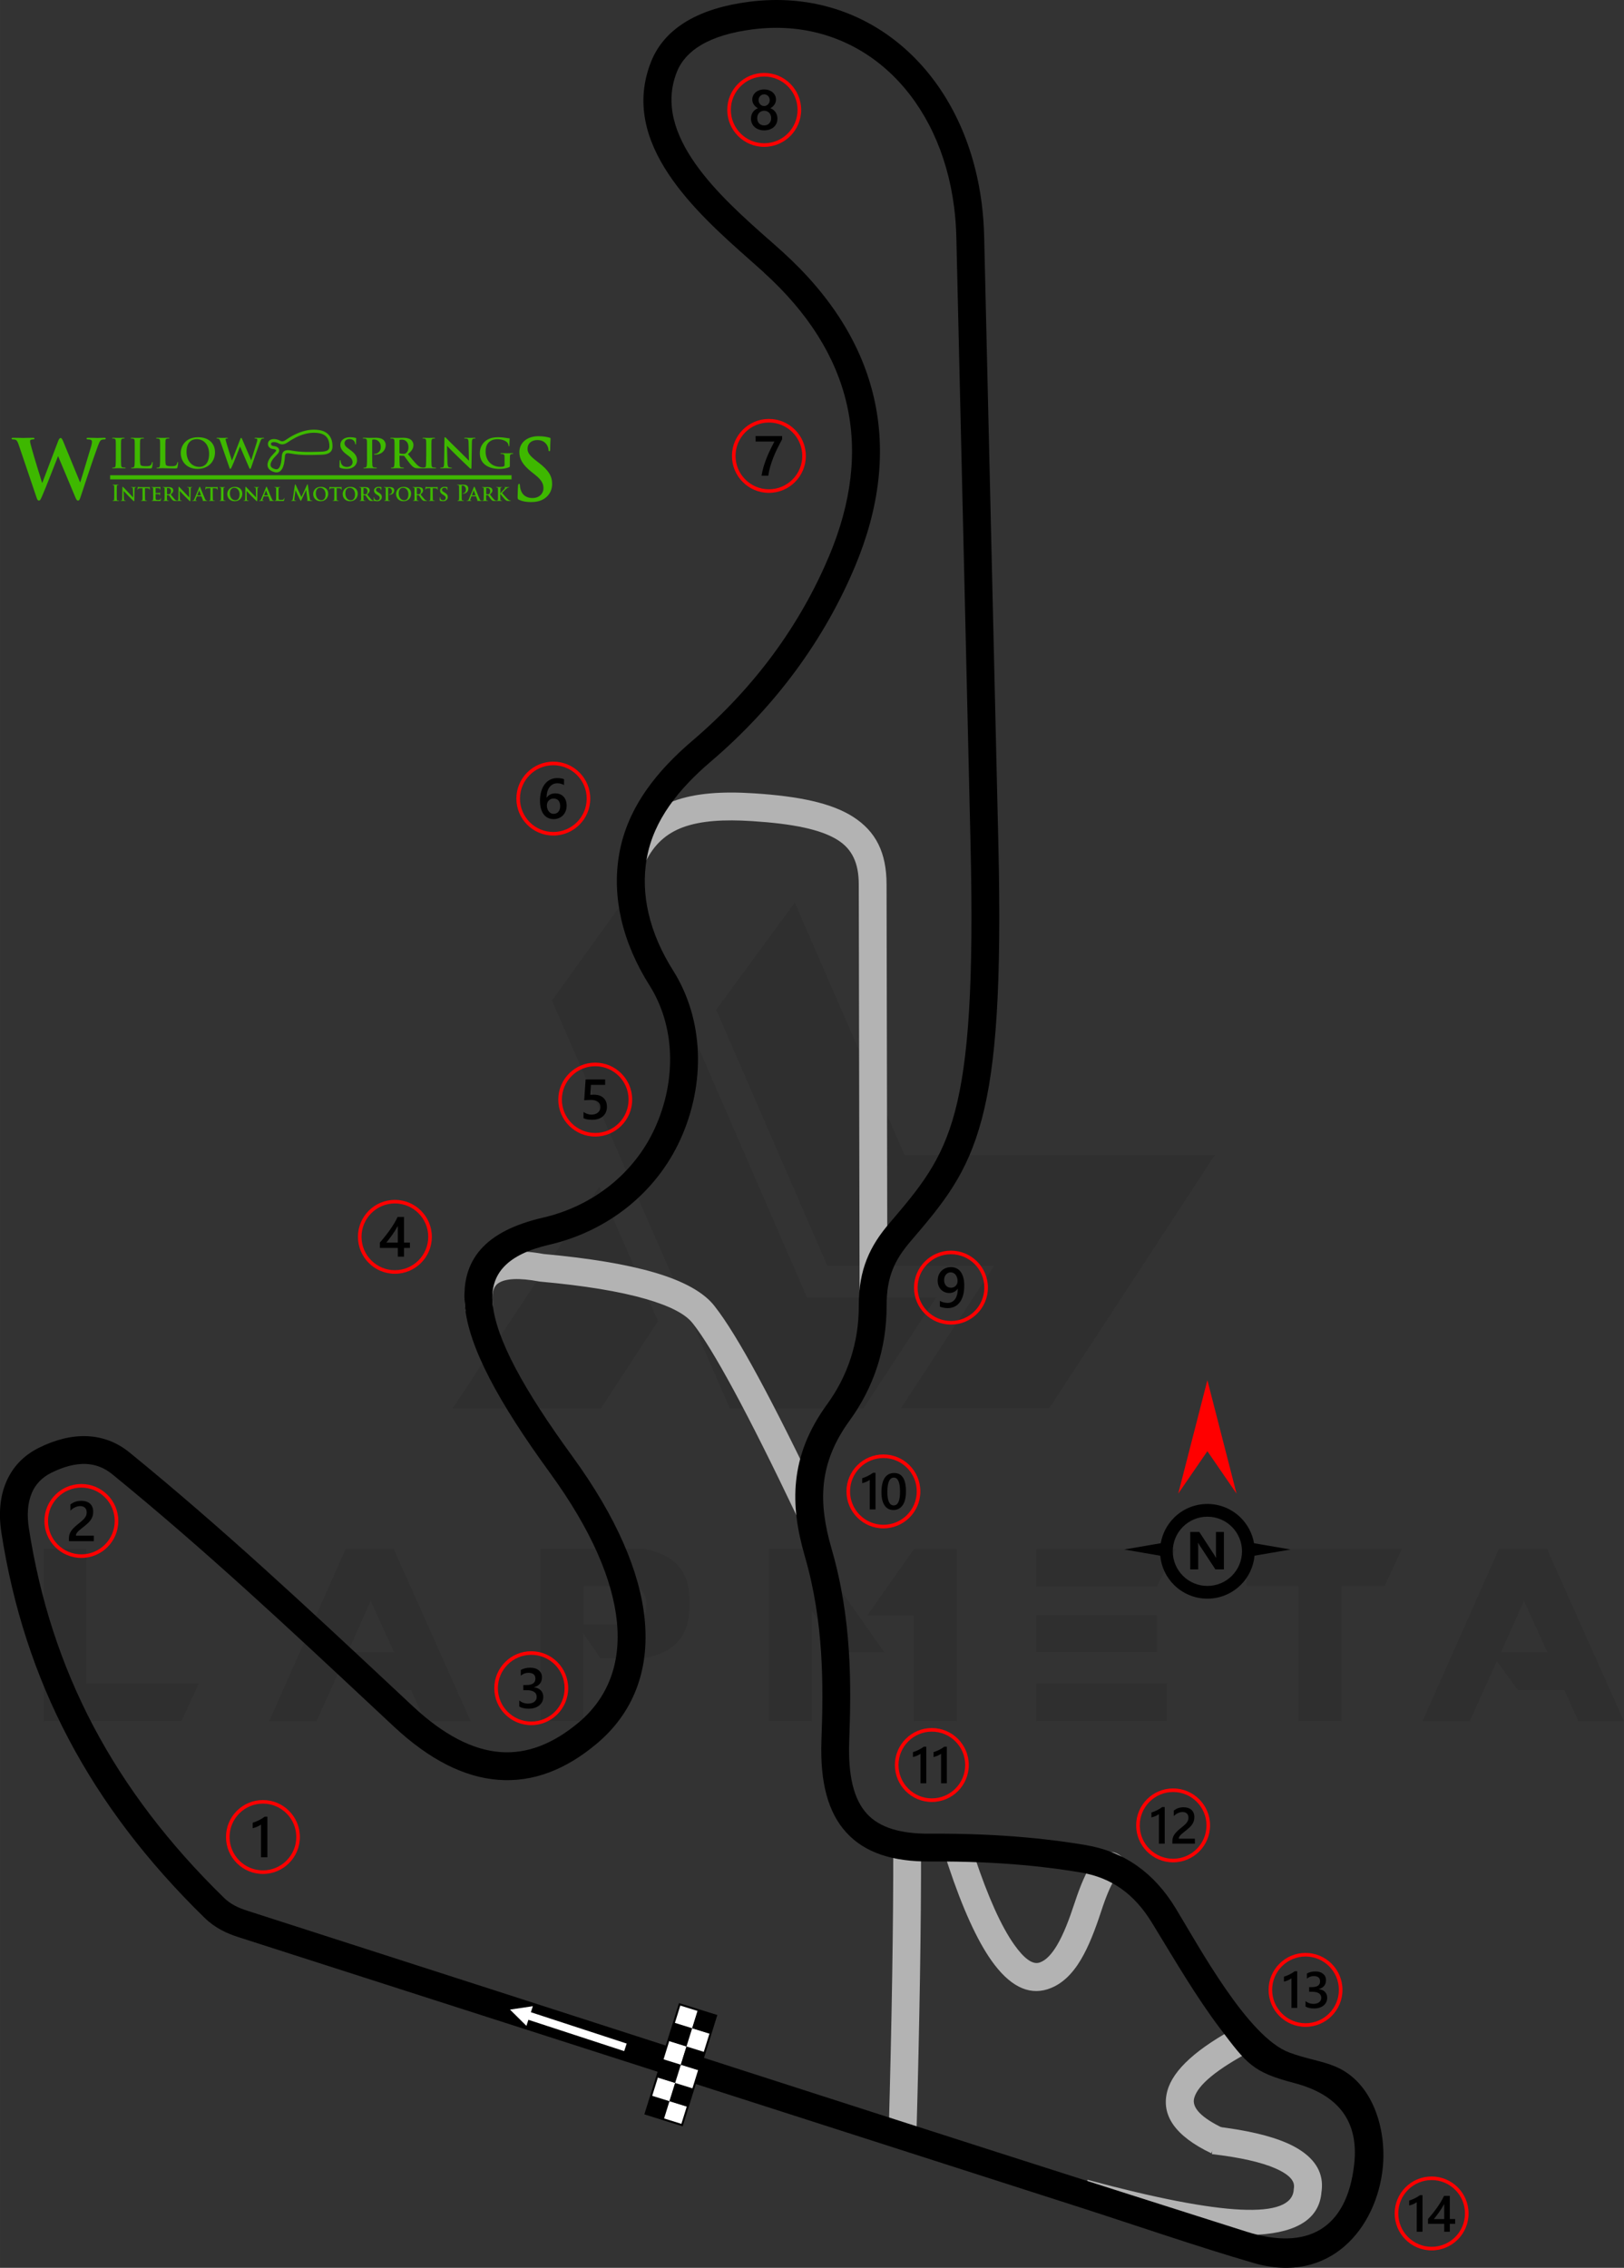 <?xml version="1.0" encoding="UTF-8"?>
<!DOCTYPE svg PUBLIC "-//W3C//DTD SVG 1.1//EN" "http://www.w3.org/Graphics/SVG/1.1/DTD/svg11.dtd">
<!-- Creator: CorelDRAW 2020 (64-Bit) -->
<svg xmlns="http://www.w3.org/2000/svg" xml:space="preserve" width="143.737mm" height="200.64mm" version="1.1" style="shape-rendering:geometricPrecision; text-rendering:geometricPrecision; image-rendering:optimizeQuality; fill-rule:evenodd; clip-rule:evenodd"
viewBox="0 0 1175.08 1640.28"
 xmlns:xlink="http://www.w3.org/1999/xlink"
 xmlns:xodm="http://www.corel.com/coreldraw/odm/2003">
 <rect x="0" y="0" width="1175.08" height="1640.28" fill="#333333" stroke="none"/>
 <defs>
  <style type="text/css">
   <![CDATA[
    .fil4 {fill:black}
    .fil7 {fill:#3EB800}
    .fil5 {fill:white}
    .fil2 {fill:black;fill-rule:nonzero}
    .fil1 {fill:#B3B3B3;fill-rule:nonzero}
    .fil3 {fill:red;fill-rule:nonzero}
    .fil6 {fill:white;fill-rule:nonzero}
    .fil0 {fill:black;fill-opacity:0.071}
   ]]>
  </style>
 </defs>
 <g id="Layer_x0020_1">
  <path class="fil0" d="M31.61 1244.74l0 -124.58 30.94 0 0 97.56 81.26 0 -12.37 27.02 -99.83 0zm367.75 -521l128.7 294.94 96.73 0 52.59 -80.23 -93.43 0 -127.67 -293.91 -56.93 79.2zm175.73 -70.95l79.41 182.53 224.61 0 -119.83 183.15 -107.25 0 0 -0.21 67.24 -102.71 -120.66 0 -80.44 -185.22 56.93 -77.55zm-99 302.78l-41.25 63.11 -107.25 0 0 -0.21 106.01 -160.26 42.49 97.35zm-135.51 289.37l-33 0 -10.11 -22.48 -33.62 0 -15.26 -20.83 -19.59 43.31 -34.24 0 55.28 -124.58 34.86 0 55.69 124.58zm-55.48 -49.91l-16.91 -37.13 -16.5 37.13 33.41 0zm137.16 -20.21l37.54 0c5.36,-1.65 8.04,-6.6 7.84,-14.85 0,-6.81 -3.3,-11.14 -10.31,-12.79l-35.06 0 0 27.64zm12.37 24.75l-12.58 -18.15 0 63.32 -30.94 0 0 -124.58 74.46 0c21.86,3.92 33,15.68 33.21,35.68l0 7.42c-0.21,20.21 -11.14,32.38 -32.79,36.09l-31.35 0 0 0.21zm205.22 -4.54l-30.94 0 -21.45 -29.7 -0 79.41 -31.14 0 0 -124.58 30.94 0 52.59 74.87zm21.45 -74.66l30.94 0 0 124.37 -31.14 0 0 -76.31 -33.62 0 33.83 -48.06zm183.15 97.35l0 27.02 -94.67 0 0 -27.02 94.67 0zm-7.43 -49.5l0 26.61 -87.25 0 0 -26.61 87.25 0zm13.61 -47.85l-13.61 27.23 -87.25 0 0 -27.23 100.86 0zm88.69 26.81l-37.33 0 0 -26.81 112.41 0 -12.58 26.81 -31.14 0 0 97.56 -31.15 0 0 -97.56 -0.21 0zm235.75 97.76l-33 0 -10.11 -22.48 -33.62 0 -15.26 -20.83 -19.59 43.31 -34.24 0 55.28 -124.58 34.86 0 55.69 124.58zm-55.48 -49.91l-16.91 -37.13 -16.5 37.13 33.41 0z"/>
  <g id="_2400219826512">
   <path class="fil1" d="M786.92 1576.65c98.14,26.39 147.87,28.73 149.19,7.03l0.03 -0.49 0.09 -0.54 0.06 -0.53c0.44,-3.73 -1.95,-7.23 -7.17,-10.49 -7.72,-4.82 -20.21,-8.67 -37.45,-11.53 -4.44,-0.74 -9.37,-1.42 -14.78,-2.06l2.29 -20.03c5.39,0.63 10.64,1.37 15.73,2.21 19.96,3.32 34.92,8.08 44.87,14.29 12.46,7.77 17.97,17.74 16.55,29.89l-0.15 1.07c-2.91,37.58 -61.06,41.13 -174.45,10.64l5.2 -19.48z"/>
   <path class="fil1" d="M876.42 1557.44c-26.03,-12.44 -36.61,-27.53 -31.72,-45.26 4.18,-15.17 21.43,-30.77 51.76,-46.8l9.38 17.82c-25.21,13.32 -39.13,24.74 -41.75,34.26 -1.91,6.96 5.09,14.24 21,21.84l-8.67 18.14z"/>
   <path class="fil1" d="M642.98 1544.08c1.16,-41.59 2.03,-79.71 2.58,-114.34 0.56,-34.81 0.82,-66.25 0.78,-94.31l20.11 0c0.04,28.25 -0.22,59.79 -0.78,94.62 -0.56,35.01 -1.42,73.2 -2.58,114.58l-20.11 -0.55z"/>
   <path class="fil1" d="M702.16 1333.44c1.38,4.37 2.43,7.65 3.16,9.82 9.57,28.71 19.14,50.02 28.49,63.23 7.14,10.08 13.27,14.6 18.19,13.05l0.16 -0.05 0.01 0.02c4.67,-1.58 8.78,-6.02 12.67,-12.56 4.67,-7.87 8.74,-18.45 12.77,-30.74 4.32,-13.19 8.52,-22.48 12.2,-27.89 2.03,-2.99 4.17,-5.18 6.36,-6.58 4.57,-2.92 9.07,-3.03 13.41,-0.38 1.66,1.01 3.08,2.41 4.23,4.19l-10.77 6.99 3.33 5.23c0.85,0.22 1.22,0.53 0.6,0.93 -0.11,0.07 -0.06,0.23 -0.52,0.9 -2.64,3.88 -5.94,11.43 -9.68,22.85 -4.44,13.57 -9.05,25.44 -14.58,34.77 -6.3,10.63 -13.89,18.12 -23.75,21.41l-0.04 0.04 -0.4 0.13c-14.26,4.5 -27.86,-2.72 -40.59,-20.7 -10.52,-14.85 -20.98,-37.94 -31.17,-68.52 -1.43,-4.3 -2.54,-7.68 -3.31,-10.14l19.24 -5.99zm97.29 21.42l1.33 0.9 -1.13 1.85c0.87,-0.18 2.23,-0.24 3.55,-0.2l-2.42 -1.64 1.78 -2.92 -3.11 2.02zm-0.72 3.14c0.1,-0.17 0.44,-0.3 0.92,-0.4l-0.92 0.4zm4.47 -0.6c1.2,0.04 2.38,0.16 3.16,0.36l-3.33 -5.23 -0.47 0.31 0.64 4.56zm-3.75 -2.54l-2.44 1.58c0.33,0.23 1.17,1 1.72,1.56l0.72 -3.14z"/>
   <path class="fil1" d="M576.94 1097.39c-17.94,-37.66 -33.23,-68.18 -45.87,-91.54 -12.56,-23.22 -22.47,-39.41 -29.74,-48.58l-0.12 -0.12c-5.1,-6.66 -16.36,-12.52 -33.78,-17.57 -18.94,-5.5 -44.43,-9.7 -76.46,-12.59l-0.52 -0.05 -0.38 -0.07c-14.38,-2.67 -24.2,-2.26 -29.45,1.22 -3.92,2.6 -5.21,8.34 -3.85,17.23l-19.95 3c-2.65,-17.33 1.58,-29.68 12.68,-37.03 9.7,-6.42 24.31,-7.85 43.81,-4.29 33.09,3.01 59.67,7.43 79.73,13.26 21.69,6.3 36.42,14.52 44.19,24.67l-0.02 0.01c8.08,10.23 18.62,27.35 31.61,51.37 12.97,23.97 28.42,54.78 46.34,92.41l-18.22 8.67z"/>
   <path class="fil1" d="M449 614.63c8.62,-17.84 21.29,-28.93 38.21,-35.17 15.85,-5.85 35.19,-7.14 58.34,-5.65 32.81,2.11 55.91,7.05 71.31,16.73 17.1,10.75 24.59,26.38 24.63,49.02l0.59 293.81 -20.11 0 -0.59 -293.81c-0.03,-15.12 -4.67,-25.33 -15.25,-31.99 -12.27,-7.72 -32.4,-11.76 -61.85,-13.66 -20.46,-1.32 -37.17,-0.32 -50.13,4.46 -11.9,4.39 -20.86,12.28 -27.01,25l-18.14 -8.75z"/>
   <path class="fil2" d="M552.8 197.1c-2.68,-2.43 -6.22,-5.56 -9.93,-8.85 -38.61,-34.19 -95.38,-84.45 -71.73,-143.7 4.87,-12.21 13.63,-22.08 26.22,-29.47 11.69,-6.86 26.71,-11.52 45,-13.84 5.38,-0.68 10.69,-1.08 15.94,-1.2 39.72,-0.93 75.06,13.91 101.9,40.2 26.49,25.95 44.57,63.06 50.15,107.08 0.98,7.71 1.57,15.64 1.76,23.77l10.27 439.1c2.39,102.36 -1.58,160.07 -11.98,199.19 -10.75,40.43 -27.85,60.77 -51.54,88.47 -5.65,6.6 -10.04,13.05 -12.93,20.3 -2.9,7.27 -4.43,15.64 -4.41,26.15 0.04,16 -2.43,30.62 -6.69,43.87 -4.78,14.86 -11.83,27.99 -20.12,39.38 -11.33,15.56 -16.96,30.44 -18.59,45.36 -1.65,15.18 0.76,30.66 5.52,47.05 7.42,25.54 11,50.27 12.54,73.76 1.52,23.18 1.03,45.24 0.29,65.66 -0.91,24.97 3.27,42.06 12.77,52.47 9.27,10.15 24.48,14.6 45.81,14.45 27.06,-0.19 49.97,0.98 68.71,2.65 19.03,1.69 33.55,3.83 43.84,5.58 14.1,2.4 26.46,7.44 37.27,15.08 10.73,7.58 19.84,17.65 27.53,30.17 16.99,27.84 52.33,93.45 82.35,104.74 12.51,4.71 23.62,6 33.65,10.26 27.21,11.53 36.86,45.61 34.17,72.83 -4.3,43.53 -37.98,85.35 -93.71,69.13 -41.16,-11.98 -84.63,-27.07 -125.76,-40.27 -202.87,-65.12 -405.73,-130.24 -608.6,-195.36 -4.26,-1.36 -8.43,-2.99 -12.44,-5.16 -4.22,-2.28 -8.26,-5.13 -12.05,-8.83 -41.51,-40.51 -74.1,-83.29 -98.4,-129.4 -24.32,-46.14 -40.31,-95.58 -48.63,-149.36 -2.01,-12.99 -1.14,-25.6 3.51,-36.47 4.42,-10.33 12.05,-18.93 23.56,-24.66 11.93,-5.94 23.64,-8.89 34.8,-8.45 11.22,0.44 21.64,4.27 30.93,11.84 66.92,54.52 128.48,112.05 188.86,168.48l16.06 15c22.36,20.87 43.43,31.64 63.33,33.15 19.46,1.47 38.39,-5.99 56.87,-21.56 20.48,-17.27 30.56,-41.84 27.47,-72.69 -3.03,-30.24 -18.41,-66.46 -48.55,-107.84 -37.42,-51.37 -58.69,-90.99 -61.45,-120.59 -3.12,-33.52 14.82,-54.23 56.5,-63.86 18.07,-4.17 34.74,-12.22 48.75,-23.46 13.69,-10.98 24.86,-25.01 32.32,-41.45 7.79,-17.15 11.61,-35.9 10.84,-54.23 -0.72,-17.24 -5.52,-34.14 -14.91,-49 -9.33,-14.77 -16.44,-30.79 -20.3,-47.47 -3.59,-15.55 -4.36,-31.63 -1.48,-47.78 3.04,-17.04 10.04,-32.19 19.54,-45.82 9.24,-13.26 20.84,-25.07 33.41,-35.79 23.16,-19.76 42.3,-40.65 58.04,-61.91 17.55,-23.71 30.9,-47.98 40.87,-71.7 16.28,-38.73 20.61,-75.55 12.72,-109.86 -7.82,-34.02 -27.7,-65.91 -59.91,-95.09zm3.4 -23.91c3.34,2.96 6.53,5.78 10.09,9 35.39,32.06 57.31,67.45 66.06,105.5 8.87,38.56 4.18,79.5 -13.75,122.16 -10.49,24.97 -24.63,50.64 -43.31,75.88 -16.61,22.44 -36.77,44.46 -61.11,65.22 -11.33,9.67 -21.75,20.25 -29.94,32 -7.93,11.38 -13.75,23.89 -16.23,37.78 -2.4,13.45 -1.75,26.85 1.24,39.82 3.32,14.39 9.53,28.31 17.7,41.24 11.32,17.93 17.11,38.25 17.98,58.94 0.9,21.5 -3.52,43.37 -12.57,63.29 -8.81,19.4 -21.97,35.94 -38.08,48.87 -16.39,13.14 -35.83,22.55 -56.87,27.41 -29.98,6.93 -42.99,20.67 -40.97,42.41 2.39,25.66 22.37,62.13 57.66,110.58 32.37,44.44 48.96,84.03 52.34,117.7 3.81,37.97 -8.84,68.42 -34.49,90.04 -22.64,19.09 -46.38,28.18 -71.37,26.3 -24.54,-1.86 -49.7,-14.37 -75.56,-38.51l-16.06 -15c-60.25,-56.31 -121.67,-113.71 -187.84,-167.61 -5.77,-4.7 -12.18,-7.07 -19.03,-7.34 -7.62,-0.3 -16.04,1.93 -25.02,6.4 -6.92,3.45 -11.45,8.49 -14.02,14.49 -3.11,7.26 -3.62,16.12 -2.17,25.5 7.97,51.51 23.29,98.86 46.58,143.05 23.31,44.23 54.64,85.35 94.61,124.35 2.35,2.29 4.89,4.08 7.56,5.52 2.88,1.55 5.91,2.74 9.05,3.74 241,77.36 482.06,155.79 723.3,232.24 43.5,13.79 72.57,-1.52 77.87,-48.68 3.56,-31.63 -11.94,-50.65 -43.49,-58.88 -29.97,-7.82 -34.14,-13.81 -53.37,-39.21 -17.4,-22.98 -32.77,-49.41 -47.86,-74.05l-1.9 -3.09c-6.22,-10.13 -13.49,-18.21 -21.93,-24.17 -8.36,-5.91 -17.98,-9.82 -28.99,-11.69 -10.18,-1.73 -24.35,-3.83 -42.26,-5.42 -18.2,-1.61 -40.48,-2.76 -66.9,-2.57 -27.23,0.19 -47.36,-6.27 -60.8,-20.99 -13.2,-14.47 -19.08,-36.21 -17.97,-66.74 0.72,-19.76 1.19,-41.13 -0.29,-63.69 -1.46,-22.25 -4.82,-45.56 -11.75,-69.42 -5.45,-18.78 -8.2,-36.74 -6.24,-54.78 1.99,-18.3 8.78,-36.39 22.37,-55.06 7.08,-9.72 13.1,-20.95 17.2,-33.7 3.66,-11.37 5.78,-23.94 5.74,-37.71 -0.04,-13.2 1.99,-23.96 5.82,-33.57 3.84,-9.64 9.35,-17.83 16.32,-25.97 21.95,-25.67 37.78,-44.49 47.36,-80.51 9.93,-37.34 13.69,-93.4 11.35,-193.67l-10.27 -439.1c-0.17,-7.4 -0.72,-14.62 -1.61,-21.64 -5,-39.38 -20.97,-72.38 -44.32,-95.25 -23,-22.53 -53.31,-35.24 -87.4,-34.44 -4.53,0.11 -9.14,0.45 -13.81,1.04 -15.55,1.97 -28.01,5.75 -37.35,11.24 -8.63,5.06 -14.54,11.61 -17.71,19.53 -18.42,46.15 32.04,90.84 66.37,121.23z"/>
  </g>
  <g id="_2400219834000">
   <path class="fil3" d="M556.35 303.02c7.38,0 14.06,2.99 18.9,7.83 4.83,4.84 7.83,11.52 7.83,18.9 0,7.38 -2.99,14.06 -7.83,18.9 -4.84,4.84 -11.52,7.83 -18.9,7.83 -7.38,0 -14.06,-2.99 -18.9,-7.83 -4.84,-4.84 -7.83,-11.52 -7.83,-18.9 0,-7.38 2.99,-14.06 7.83,-18.9 4.84,-4.84 11.52,-7.83 18.9,-7.83zm17.07 9.66c-4.37,-4.37 -10.4,-7.07 -17.07,-7.07 -6.66,0 -12.7,2.7 -17.06,7.07 -4.37,4.37 -7.07,10.4 -7.07,17.07 0,6.66 2.7,12.7 7.07,17.06 4.37,4.37 10.4,7.07 17.07,7.07 6.66,0 12.7,-2.7 17.07,-7.07 4.37,-4.37 7.07,-10.4 7.07,-17.06 0,-6.66 -2.7,-12.7 -7.07,-17.07z"/>
   <path class="fil4" d="M565.93 317.72c-1.2,2.2 -2.34,4.38 -3.4,6.53 -1.07,2.16 -2.04,4.32 -2.9,6.5 -0.87,2.17 -1.62,4.36 -2.26,6.57 -0.64,2.21 -1.13,4.47 -1.48,6.77l-4.86 0c0.32,-2.06 0.78,-4.1 1.37,-6.15 0.59,-2.05 1.29,-4.09 2.09,-6.14 0.8,-2.05 1.69,-4.11 2.69,-6.18 0.99,-2.07 2.05,-4.16 3.17,-6.26l-13.59 0 0 -3.96 19.17 0 0 2.32z"/>
  </g>
  <g id="_2400219839232">
   <path class="fil3" d="M400.37 550.89c7.38,0 14.06,2.99 18.9,7.83 4.83,4.84 7.83,11.52 7.83,18.9 0,7.38 -2.99,14.06 -7.83,18.9 -4.84,4.84 -11.52,7.83 -18.9,7.83 -7.38,0 -14.06,-2.99 -18.9,-7.83 -4.84,-4.84 -7.83,-11.52 -7.83,-18.9 0,-7.38 2.99,-14.06 7.83,-18.9 4.84,-4.84 11.52,-7.83 18.9,-7.83zm17.07 9.66c-4.37,-4.37 -10.4,-7.07 -17.07,-7.07 -6.66,0 -12.7,2.7 -17.06,7.07 -4.37,4.37 -7.07,10.4 -7.07,17.07 0,6.66 2.7,12.7 7.07,17.07 4.37,4.37 10.4,7.07 17.06,7.07 6.66,0 12.7,-2.7 17.07,-7.07 4.37,-4.37 7.07,-10.4 7.07,-17.07 0,-6.66 -2.7,-12.7 -7.07,-17.07z"/>
   <path class="fil4" d="M410 582.73c0,1.44 -0.24,2.76 -0.71,3.95 -0.47,1.18 -1.13,2.21 -1.97,3.07 -0.84,0.86 -1.84,1.53 -2.99,2 -1.16,0.48 -2.41,0.71 -3.76,0.71 -1.44,0 -2.77,-0.28 -3.97,-0.84 -1.21,-0.56 -2.25,-1.39 -3.12,-2.5 -0.87,-1.11 -1.55,-2.49 -2.03,-4.13 -0.48,-1.65 -0.72,-3.56 -0.72,-5.73 0,-2.66 0.31,-5.01 0.95,-7.07 0.64,-2.05 1.5,-3.77 2.61,-5.16 1.11,-1.39 2.41,-2.44 3.91,-3.16 1.49,-0.72 3.11,-1.09 4.84,-1.09 1.08,0 2.06,0.08 2.95,0.22 0.89,0.14 1.6,0.35 2.13,0.6l0 4.18c-0.68,-0.35 -1.41,-0.64 -2.19,-0.88 -0.77,-0.24 -1.66,-0.36 -2.66,-0.36 -1.12,0 -2.16,0.22 -3.1,0.68 -0.95,0.45 -1.77,1.11 -2.45,1.99 -0.69,0.87 -1.23,1.96 -1.62,3.24 -0.39,1.28 -0.59,2.77 -0.61,4.45l0.12 0c0.61,-0.95 1.44,-1.69 2.49,-2.24 1.05,-0.55 2.28,-0.82 3.7,-0.82 1.26,0 2.38,0.2 3.39,0.61 1,0.41 1.87,0.99 2.58,1.76 0.72,0.77 1.27,1.7 1.65,2.8 0.39,1.1 0.58,2.34 0.58,3.71zm-4.68 0.38c0,-0.83 -0.1,-1.58 -0.29,-2.26 -0.19,-0.68 -0.48,-1.26 -0.88,-1.75 -0.39,-0.49 -0.89,-0.87 -1.48,-1.13 -0.59,-0.27 -1.29,-0.4 -2.09,-0.4 -0.8,0 -1.5,0.14 -2.11,0.43 -0.61,0.29 -1.11,0.66 -1.53,1.13 -0.42,0.46 -0.72,1 -0.93,1.6 -0.2,0.6 -0.31,1.22 -0.31,1.84 0,0.68 0.1,1.38 0.29,2.09 0.19,0.72 0.49,1.37 0.89,1.95 0.4,0.59 0.92,1.07 1.53,1.45 0.62,0.38 1.36,0.57 2.21,0.57 0.76,0 1.43,-0.14 2.02,-0.42 0.59,-0.28 1.08,-0.67 1.47,-1.16 0.4,-0.49 0.7,-1.08 0.9,-1.75 0.2,-0.68 0.31,-1.41 0.31,-2.19z"/>
  </g>
  <g id="_2400219840000">
   <path class="fil3" d="M430.69 768.6c7.38,0 14.06,2.99 18.9,7.83 4.84,4.84 7.83,11.52 7.83,18.9 0,7.38 -2.99,14.06 -7.83,18.9 -4.84,4.84 -11.52,7.83 -18.9,7.83 -7.38,0 -14.06,-2.99 -18.9,-7.83 -4.84,-4.84 -7.83,-11.52 -7.83,-18.9 0,-7.38 2.99,-14.06 7.83,-18.9 4.84,-4.84 11.52,-7.83 18.9,-7.83zm17.06 9.66c-4.37,-4.37 -10.4,-7.07 -17.06,-7.07 -6.66,0 -12.7,2.7 -17.06,7.07 -4.37,4.37 -7.07,10.4 -7.07,17.06 0,6.66 2.7,12.7 7.07,17.07 4.37,4.37 10.4,7.07 17.06,7.07 6.66,0 12.7,-2.7 17.06,-7.07 4.37,-4.37 7.07,-10.4 7.07,-17.07 0,-6.66 -2.7,-12.7 -7.07,-17.06z"/>
   <path class="fil4" d="M422.22 808.75l0 -4.46c1.88,1.27 3.79,1.9 5.72,1.9 1.94,0 3.52,-0.49 4.7,-1.49 1.19,-0.99 1.78,-2.32 1.78,-3.97 0,-1.62 -0.6,-2.89 -1.81,-3.8 -1.21,-0.91 -2.94,-1.36 -5.19,-1.36 -0.77,0 -2.34,0.08 -4.71,0.24l1.02 -15.09 14.12 0 0 3.96 -10.26 0 -0.48 7.18c0.92,-0.05 1.75,-0.08 2.5,-0.08 3.04,0 5.4,0.78 7.06,2.34 1.66,1.56 2.49,3.7 2.49,6.4 0,2.84 -0.96,5.12 -2.85,6.84 -1.9,1.71 -4.52,2.57 -7.84,2.57 -2.8,0 -4.89,-0.39 -6.26,-1.18z"/>
  </g>
  <g id="_2400219838752">
   <path class="fil3" d="M384.39 1194.32c7.38,0 14.06,2.99 18.9,7.83 4.84,4.84 7.83,11.52 7.83,18.9 0,7.38 -2.99,14.06 -7.83,18.9 -4.84,4.83 -11.52,7.83 -18.9,7.83 -7.38,0 -14.06,-2.99 -18.9,-7.83 -4.84,-4.84 -7.83,-11.52 -7.83,-18.9 0,-7.38 2.99,-14.06 7.83,-18.9 4.84,-4.84 11.52,-7.83 18.9,-7.83zm17.07 9.66c-4.37,-4.37 -10.4,-7.07 -17.07,-7.07 -6.66,0 -12.7,2.7 -17.06,7.07 -4.37,4.37 -7.07,10.4 -7.07,17.06 0,6.66 2.7,12.7 7.07,17.07 4.37,4.37 10.4,7.07 17.06,7.07 6.66,0 12.7,-2.7 17.07,-7.07 4.37,-4.37 7.07,-10.4 7.07,-17.07 0,-6.66 -2.7,-12.7 -7.07,-17.06z"/>
   <path class="fil4" d="M375.72 1234.33l0 -4.36c1.87,1.48 3.97,2.22 6.33,2.22 1.91,0 3.43,-0.43 4.57,-1.3 1.14,-0.87 1.71,-2.04 1.71,-3.52 0,-3.25 -2.49,-4.88 -7.46,-4.88l-2.22 0 0 -3.72 2.13 0c4.41,0 6.62,-1.53 6.62,-4.6 0,-2.83 -1.72,-4.24 -5.16,-4.24 -1.93,0 -3.73,0.68 -5.42,2.06l0 -4.12c1.95,-1.09 4.25,-1.65 6.9,-1.65 2.55,0 4.59,0.64 6.13,1.93 1.53,1.28 2.3,2.92 2.3,4.92 0,3.78 -1.93,6.21 -5.76,7.29l0 0.08c2.07,0.2 3.7,0.92 4.9,2.16 1.2,1.25 1.8,2.81 1.8,4.67 0,2.58 -0.96,4.66 -2.9,6.24 -1.94,1.58 -4.49,2.37 -7.65,2.37 -2.84,0 -5.11,-0.51 -6.8,-1.54z"/>
  </g>
  <g id="_2400219840912">
   <path class="fil3" d="M285.73 867.85c7.38,0 14.06,2.99 18.9,7.83 4.84,4.84 7.83,11.52 7.83,18.9 0,7.38 -2.99,14.06 -7.83,18.9 -4.84,4.84 -11.52,7.83 -18.9,7.83 -7.38,0 -14.06,-2.99 -18.9,-7.83 -4.83,-4.84 -7.83,-11.52 -7.83,-18.9 0,-7.38 2.99,-14.06 7.83,-18.9 4.84,-4.84 11.52,-7.83 18.9,-7.83zm17.06 9.66c-4.37,-4.37 -10.4,-7.07 -17.06,-7.07 -6.66,0 -12.7,2.7 -17.07,7.07 -4.37,4.37 -7.07,10.4 -7.07,17.07 0,6.66 2.7,12.7 7.07,17.06 4.37,4.37 10.4,7.07 17.07,7.07 6.66,0 12.7,-2.7 17.06,-7.07 4.37,-4.37 7.07,-10.4 7.07,-17.06 0,-6.66 -2.7,-12.7 -7.07,-17.07z"/>
   <path class="fil4" d="M292.35 880.23l0 18.53 4.26 0 0 3.86 -4.26 0 0 6.3 -4.5 0 0 -6.3 -12.99 0 0 -3.9c1.18,-1.33 2.38,-2.75 3.61,-4.3 1.24,-1.54 2.42,-3.11 3.57,-4.72 1.14,-1.6 2.19,-3.22 3.17,-4.83 0.98,-1.62 1.8,-3.16 2.46,-4.64l4.69 0zm-4.5 18.53l0 -12.05c-1.45,2.62 -2.9,4.9 -4.32,6.84 -1.42,1.95 -2.75,3.68 -3.99,5.21l8.31 0z"/>
  </g>
  <g id="_2400219842352">
   <path class="fil3" d="M552.95 52.76c7.38,0 14.06,2.99 18.9,7.83 4.84,4.84 7.83,11.52 7.83,18.9 0,7.38 -2.99,14.06 -7.83,18.9 -4.84,4.84 -11.52,7.83 -18.9,7.83 -7.38,0 -14.06,-2.99 -18.9,-7.83 -4.83,-4.84 -7.83,-11.52 -7.83,-18.9 0,-7.38 2.99,-14.06 7.83,-18.9 4.84,-4.84 11.52,-7.83 18.9,-7.83zm17.07 9.66c-4.37,-4.37 -10.4,-7.07 -17.07,-7.07 -6.66,0 -12.7,2.7 -17.06,7.07 -4.37,4.37 -7.07,10.4 -7.07,17.06 0,6.66 2.7,12.7 7.07,17.07 4.37,4.37 10.4,7.07 17.06,7.07 6.66,0 12.7,-2.7 17.07,-7.07 4.37,-4.37 7.07,-10.4 7.07,-17.07 0,-6.66 -2.7,-12.7 -7.07,-17.06z"/>
   <path class="fil4" d="M543.39 85.84c0,-0.83 0.1,-1.62 0.31,-2.4 0.2,-0.78 0.52,-1.49 0.93,-2.14 0.42,-0.66 0.94,-1.24 1.56,-1.76 0.63,-0.52 1.36,-0.93 2.2,-1.26 -1.24,-0.7 -2.23,-1.58 -2.97,-2.67 -0.73,-1.09 -1.1,-2.3 -1.1,-3.61 0,-1.06 0.22,-2.03 0.66,-2.92 0.43,-0.89 1.03,-1.67 1.8,-2.32 0.77,-0.66 1.67,-1.16 2.71,-1.53 1.04,-0.37 2.18,-0.55 3.4,-0.55 1.24,0 2.38,0.19 3.44,0.56 1.04,0.38 1.95,0.89 2.72,1.54 0.77,0.65 1.37,1.43 1.79,2.32 0.43,0.89 0.64,1.86 0.64,2.9 0,1.32 -0.37,2.52 -1.1,3.61 -0.74,1.09 -1.71,1.97 -2.92,2.67 0.83,0.32 1.56,0.74 2.19,1.25 0.63,0.51 1.16,1.09 1.59,1.75 0.42,0.66 0.74,1.37 0.96,2.14 0.21,0.77 0.32,1.58 0.32,2.42 0,1.26 -0.23,2.4 -0.7,3.44 -0.47,1.04 -1.12,1.93 -1.96,2.67 -0.84,0.74 -1.85,1.32 -3.03,1.74 -1.17,0.41 -2.46,0.61 -3.88,0.61 -1.4,0 -2.68,-0.2 -3.85,-0.61 -1.17,-0.42 -2.17,-0.99 -3.02,-1.74 -0.85,-0.74 -1.51,-1.63 -1.98,-2.67 -0.48,-1.04 -0.71,-2.19 -0.71,-3.44zm4.52 -0.4c0,0.81 0.12,1.54 0.35,2.2 0.25,0.65 0.58,1.21 1.02,1.66 0.44,0.45 0.97,0.8 1.59,1.04 0.62,0.24 1.31,0.36 2.07,0.36 0.73,0 1.41,-0.12 2.02,-0.37 0.62,-0.25 1.14,-0.6 1.59,-1.06 0.44,-0.47 0.8,-1.02 1.05,-1.67 0.25,-0.64 0.38,-1.37 0.38,-2.16 0,-0.74 -0.11,-1.43 -0.35,-2.08 -0.25,-0.64 -0.58,-1.21 -1.02,-1.69 -0.44,-0.49 -0.97,-0.86 -1.59,-1.14 -0.62,-0.28 -1.31,-0.42 -2.07,-0.42 -0.72,0 -1.39,0.13 -2.01,0.39 -0.62,0.26 -1.16,0.63 -1.61,1.1 -0.44,0.48 -0.79,1.04 -1.05,1.69 -0.25,0.65 -0.38,1.37 -0.38,2.14zm0.98 -12.97c0,0.6 0.11,1.16 0.32,1.67 0.21,0.51 0.5,0.96 0.86,1.34 0.36,0.38 0.79,0.68 1.27,0.89 0.48,0.22 1.01,0.32 1.57,0.32 0.56,0 1.09,-0.11 1.57,-0.33 0.48,-0.22 0.92,-0.52 1.28,-0.9 0.36,-0.38 0.66,-0.83 0.87,-1.34 0.21,-0.51 0.32,-1.07 0.32,-1.65 0,-0.6 -0.1,-1.16 -0.31,-1.68 -0.21,-0.52 -0.49,-0.97 -0.85,-1.34 -0.36,-0.38 -0.79,-0.67 -1.28,-0.88 -0.5,-0.21 -1.03,-0.32 -1.6,-0.32 -0.6,0 -1.15,0.11 -1.64,0.33 -0.49,0.22 -0.91,0.53 -1.27,0.92 -0.35,0.38 -0.63,0.83 -0.82,1.34 -0.2,0.51 -0.29,1.06 -0.29,1.63z"/>
  </g>
  <g id="_2400219843360">
   <path class="fil3" d="M944.64 1412.53c7.38,0 14.06,2.99 18.9,7.83 4.84,4.84 7.83,11.52 7.83,18.9 0,7.38 -2.99,14.06 -7.83,18.9 -4.84,4.84 -11.52,7.83 -18.9,7.83 -7.38,0 -14.06,-2.99 -18.9,-7.83 -4.84,-4.84 -7.83,-11.52 -7.83,-18.9 0,-7.38 2.99,-14.06 7.83,-18.9 4.84,-4.84 11.52,-7.83 18.9,-7.83zm17.06 9.66c-4.37,-4.37 -10.4,-7.07 -17.06,-7.07 -6.66,0 -12.7,2.7 -17.07,7.07 -4.37,4.37 -7.07,10.4 -7.07,17.06 0,6.66 2.7,12.7 7.07,17.07 4.37,4.37 10.4,7.07 17.07,7.07 6.66,0 12.7,-2.7 17.06,-7.07 4.37,-4.37 7.07,-10.4 7.07,-17.07 0,-6.66 -2.7,-12.7 -7.07,-17.06z"/>
   <path class="fil4" d="M938.64 1425.8l0 26.48 -4.19 0 0 -21.35c-0.76,0.54 -1.57,1.01 -2.45,1.38 -0.87,0.38 -1.87,0.71 -2.99,1l0 -3.58c0.7,-0.23 1.38,-0.47 2.02,-0.72 0.65,-0.25 1.29,-0.54 1.92,-0.85 0.64,-0.31 1.27,-0.67 1.92,-1.05 0.64,-0.39 1.31,-0.83 2,-1.32l1.77 0zm5.99 25.52l0 -3.94c1.69,1.34 3.59,2 5.71,2 1.72,0 3.1,-0.39 4.13,-1.17 1.03,-0.78 1.54,-1.84 1.54,-3.18 0,-2.93 -2.24,-4.41 -6.74,-4.41l-2 0 0 -3.36 1.92 0c3.98,0 5.97,-1.38 5.97,-4.15 0,-2.55 -1.55,-3.83 -4.65,-3.83 -1.74,0 -3.36,0.62 -4.89,1.86l0 -3.72c1.76,-0.99 3.83,-1.49 6.23,-1.49 2.3,0 4.14,0.58 5.53,1.74 1.38,1.15 2.08,2.63 2.08,4.44 0,3.41 -1.74,5.6 -5.2,6.58l0 0.07c1.87,0.18 3.34,0.83 4.43,1.95 1.08,1.13 1.62,2.53 1.62,4.22 0,2.32 -0.87,4.2 -2.61,5.63 -1.75,1.43 -4.05,2.14 -6.9,2.14 -2.56,0 -4.61,-0.46 -6.14,-1.39z"/>
  </g>
  <g id="_2400219845136">
   <path class="fil3" d="M688.09 904.59c7.38,0 14.06,2.99 18.9,7.83 4.84,4.84 7.83,11.52 7.83,18.9 0,7.38 -2.99,14.06 -7.83,18.9 -4.84,4.84 -11.52,7.83 -18.9,7.83 -7.38,0 -14.06,-2.99 -18.9,-7.83 -4.84,-4.84 -7.83,-11.52 -7.83,-18.9 0,-7.38 2.99,-14.06 7.83,-18.9 4.84,-4.84 11.52,-7.83 18.9,-7.83zm17.07 9.66c-4.37,-4.37 -10.4,-7.07 -17.07,-7.07 -6.66,0 -12.7,2.7 -17.07,7.07 -4.37,4.37 -7.07,10.4 -7.07,17.07 0,6.66 2.7,12.7 7.07,17.06 4.37,4.37 10.4,7.07 17.07,7.07 6.66,0 12.7,-2.7 17.07,-7.07 4.37,-4.37 7.07,-10.4 7.07,-17.06 0,-6.66 -2.7,-12.7 -7.07,-17.07z"/>
   <path class="fil4" d="M697.71 929.75c0,2.87 -0.31,5.33 -0.93,7.41 -0.62,2.07 -1.48,3.77 -2.56,5.1 -1.09,1.33 -2.36,2.32 -3.82,2.95 -1.46,0.63 -3.03,0.95 -4.71,0.95 -0.55,0 -1.1,-0.03 -1.65,-0.1 -0.55,-0.07 -1.08,-0.16 -1.58,-0.26 -0.51,-0.11 -0.96,-0.23 -1.37,-0.35 -0.4,-0.12 -0.74,-0.25 -1.01,-0.37l0 -4.18c0.28,0.17 0.63,0.35 1.04,0.53 0.41,0.19 0.86,0.34 1.35,0.49 0.49,0.14 1,0.25 1.52,0.33 0.53,0.09 1.04,0.14 1.53,0.14 1.13,0 2.16,-0.23 3.09,-0.66 0.93,-0.44 1.71,-1.09 2.37,-1.96 0.65,-0.87 1.15,-1.95 1.51,-3.23 0.35,-1.29 0.53,-2.78 0.53,-4.48l-0.08 0c-0.24,0.42 -0.55,0.83 -0.95,1.21 -0.4,0.38 -0.85,0.72 -1.35,1 -0.51,0.29 -1.07,0.51 -1.69,0.69 -0.62,0.17 -1.28,0.26 -1.99,0.26 -1.2,0 -2.32,-0.21 -3.35,-0.63 -1.03,-0.42 -1.93,-1.01 -2.69,-1.79 -0.76,-0.77 -1.35,-1.71 -1.79,-2.82 -0.43,-1.11 -0.65,-2.34 -0.65,-3.7 0,-1.5 0.25,-2.84 0.74,-4.05 0.5,-1.21 1.17,-2.23 2.04,-3.08 0.87,-0.85 1.89,-1.5 3.06,-1.96 1.17,-0.47 2.45,-0.7 3.82,-0.7 1.29,0 2.52,0.25 3.67,0.73 1.16,0.49 2.16,1.26 3.04,2.32 0.87,1.07 1.56,2.43 2.08,4.11 0.51,1.68 0.77,3.72 0.77,6.11zm-4.84 -3.06c0,-0.96 -0.12,-1.84 -0.37,-2.62 -0.25,-0.79 -0.59,-1.46 -1.03,-2.02 -0.44,-0.56 -0.96,-1 -1.57,-1.3 -0.6,-0.31 -1.27,-0.47 -1.99,-0.47 -0.64,0 -1.25,0.13 -1.83,0.39 -0.58,0.26 -1.09,0.64 -1.52,1.11 -0.43,0.48 -0.78,1.06 -1.03,1.74 -0.25,0.68 -0.38,1.43 -0.38,2.26 0,0.91 0.12,1.71 0.37,2.4 0.25,0.7 0.59,1.28 1.03,1.76 0.44,0.47 0.97,0.83 1.59,1.08 0.61,0.25 1.3,0.37 2.05,0.37 0.67,0 1.28,-0.12 1.85,-0.37 0.57,-0.25 1.06,-0.58 1.48,-1 0.42,-0.42 0.74,-0.92 0.99,-1.49 0.24,-0.57 0.35,-1.19 0.35,-1.84z"/>
  </g>
  <g id="_2400219846384">
   <path class="fil3" d="M639.21 1051.99c7.38,0 14.06,2.99 18.9,7.83 4.84,4.84 7.83,11.52 7.83,18.9 0,7.38 -2.99,14.06 -7.83,18.9 -4.84,4.83 -11.52,7.83 -18.9,7.83 -7.38,0 -14.06,-2.99 -18.9,-7.83 -4.84,-4.84 -7.83,-11.52 -7.83,-18.9 0,-7.38 2.99,-14.06 7.83,-18.9 4.84,-4.84 11.52,-7.83 18.9,-7.83zm17.06 9.66c-4.37,-4.37 -10.4,-7.07 -17.06,-7.07 -6.66,0 -12.7,2.7 -17.06,7.07 -4.37,4.37 -7.07,10.4 -7.07,17.06 0,6.66 2.7,12.7 7.07,17.07 4.37,4.37 10.4,7.07 17.06,7.07 6.66,0 12.7,-2.7 17.06,-7.07 4.37,-4.37 7.07,-10.4 7.07,-17.07 0,-6.66 -2.7,-12.7 -7.07,-17.06z"/>
   <path class="fil4" d="M633.49 1065.26l0 26.48 -4.19 0 0 -21.35c-0.76,0.54 -1.57,1.01 -2.45,1.38 -0.87,0.38 -1.87,0.71 -2.99,1l0 -3.58c0.7,-0.23 1.37,-0.47 2.02,-0.72 0.65,-0.25 1.29,-0.54 1.92,-0.85 0.64,-0.31 1.27,-0.67 1.92,-1.05 0.64,-0.39 1.31,-0.83 2,-1.32l1.77 0zm12.88 26.91c-2.69,0 -4.8,-1.1 -6.31,-3.3 -1.51,-2.2 -2.26,-5.39 -2.26,-9.55 0,-4.57 0.78,-8.03 2.36,-10.38 1.58,-2.35 3.85,-3.53 6.83,-3.53 5.7,0 8.54,4.43 8.54,13.28 0,4.38 -0.8,7.72 -2.41,10.03 -1.6,2.31 -3.85,3.46 -6.74,3.46zm0.42 -23.42c-3.15,0 -4.72,3.46 -4.72,10.38 0,6.48 1.54,9.71 4.62,9.71 3.03,0 4.55,-3.29 4.55,-9.87 0,-6.82 -1.49,-10.22 -4.46,-10.22z"/>
  </g>
  <g id="_2400219846672">
   <path class="fil3" d="M848.83 1293.55c7.38,0 14.06,2.99 18.9,7.83 4.84,4.84 7.83,11.52 7.83,18.9 0,7.38 -2.99,14.06 -7.83,18.9 -4.84,4.84 -11.52,7.83 -18.9,7.83 -7.38,0 -14.06,-2.99 -18.9,-7.83 -4.84,-4.84 -7.83,-11.52 -7.83,-18.9 0,-7.38 2.99,-14.06 7.83,-18.9 4.84,-4.84 11.52,-7.83 18.9,-7.83zm17.07 9.66c-4.37,-4.37 -10.4,-7.07 -17.07,-7.07 -6.66,0 -12.7,2.7 -17.06,7.07 -4.37,4.37 -7.07,10.4 -7.07,17.07 0,6.66 2.7,12.7 7.07,17.06 4.37,4.37 10.4,7.07 17.06,7.07 6.66,0 12.7,-2.7 17.07,-7.07 4.37,-4.37 7.07,-10.4 7.07,-17.06 0,-6.67 -2.7,-12.7 -7.07,-17.07z"/>
   <path class="fil4" d="M842.75 1307.04l0 26.47 -4.19 0 0 -21.35c-0.76,0.54 -1.57,1.01 -2.45,1.38 -0.87,0.38 -1.87,0.71 -2.99,1l0 -3.58c0.7,-0.23 1.37,-0.47 2.02,-0.72 0.65,-0.25 1.29,-0.54 1.92,-0.85 0.63,-0.31 1.27,-0.67 1.92,-1.05 0.64,-0.39 1.31,-0.83 2,-1.32l1.77 0zm21.8 26.47l-16.25 0 0 -2c0,-0.82 0.12,-1.59 0.34,-2.31 0.23,-0.72 0.54,-1.39 0.92,-2.02 0.39,-0.63 0.84,-1.23 1.36,-1.79 0.52,-0.56 1.07,-1.1 1.66,-1.63 0.59,-0.52 1.2,-1.03 1.81,-1.52 0.62,-0.49 1.22,-0.97 1.81,-1.47 0.56,-0.47 1.06,-0.93 1.52,-1.39 0.46,-0.45 0.85,-0.92 1.18,-1.4 0.33,-0.48 0.58,-0.99 0.76,-1.52 0.18,-0.54 0.27,-1.12 0.27,-1.74 0,-0.68 -0.1,-1.28 -0.31,-1.79 -0.22,-0.51 -0.51,-0.94 -0.89,-1.28 -0.38,-0.35 -0.83,-0.6 -1.34,-0.78 -0.52,-0.18 -1.08,-0.27 -1.7,-0.27 -1.05,0 -2.13,0.25 -3.23,0.74 -1.1,0.49 -2.15,1.23 -3.16,2.23l0 -4.03c0.53,-0.39 1.07,-0.74 1.61,-1.03 0.54,-0.3 1.1,-0.54 1.68,-0.74 0.57,-0.2 1.18,-0.35 1.82,-0.44 0.64,-0.1 1.32,-0.15 2.04,-0.15 1.17,0 2.23,0.15 3.18,0.46 0.95,0.31 1.76,0.76 2.44,1.36 0.67,0.6 1.19,1.34 1.56,2.23 0.37,0.89 0.55,1.91 0.55,3.07 0,1.05 -0.13,1.99 -0.39,2.82 -0.26,0.84 -0.62,1.61 -1.1,2.34 -0.47,0.72 -1.05,1.41 -1.73,2.06 -0.67,0.65 -1.43,1.32 -2.25,2 -0.7,0.57 -1.39,1.12 -2.09,1.65 -0.69,0.54 -1.31,1.06 -1.87,1.57 -0.56,0.51 -1.01,1.02 -1.34,1.53 -0.34,0.51 -0.52,1.02 -0.52,1.54l0 0.09 11.69 0 0 3.59z"/>
  </g>
  <g id="_2400219844944">
   <path class="fil3" d="M190.25 1301.95c7.38,0 14.06,2.99 18.9,7.83 4.84,4.84 7.83,11.52 7.83,18.9 0,7.38 -2.99,14.06 -7.83,18.9 -4.84,4.84 -11.52,7.83 -18.9,7.83 -7.38,0 -14.06,-2.99 -18.9,-7.83 -4.84,-4.84 -7.83,-11.52 -7.83,-18.9 0,-7.38 2.99,-14.06 7.83,-18.9 4.84,-4.84 11.52,-7.83 18.9,-7.83zm17.06 9.66c-4.37,-4.37 -10.4,-7.07 -17.06,-7.07 -6.66,0 -12.7,2.7 -17.07,7.07 -4.37,4.37 -7.07,10.4 -7.07,17.06 0,6.66 2.7,12.7 7.07,17.07 4.37,4.37 10.4,7.07 17.07,7.07 6.66,0 12.7,-2.7 17.06,-7.07 4.37,-4.37 7.07,-10.4 7.07,-17.07 0,-6.66 -2.7,-12.7 -7.07,-17.06z"/>
   <path class="fil4" d="M193.48 1314l0 29.34 -4.64 0 0 -23.65c-0.84,0.6 -1.74,1.11 -2.71,1.53 -0.96,0.42 -2.07,0.79 -3.31,1.11l0 -3.96c0.78,-0.25 1.52,-0.52 2.24,-0.8 0.72,-0.28 1.43,-0.59 2.13,-0.94 0.7,-0.35 1.41,-0.74 2.12,-1.16 0.71,-0.43 1.45,-0.92 2.21,-1.46l1.96 0z"/>
  </g>
  <g id="_2400219845664">
   <path class="fil3" d="M58.87 1073.37c7.38,0 14.06,2.99 18.9,7.83 4.84,4.84 7.83,11.52 7.83,18.9 0,7.38 -2.99,14.06 -7.83,18.9 -4.84,4.84 -11.52,7.83 -18.9,7.83 -7.38,0 -14.06,-2.99 -18.9,-7.83 -4.84,-4.84 -7.83,-11.52 -7.83,-18.9 0,-7.38 2.99,-14.06 7.83,-18.9 4.84,-4.84 11.52,-7.83 18.9,-7.83zm17.06 9.66c-4.37,-4.37 -10.4,-7.07 -17.06,-7.07 -6.66,0 -12.7,2.7 -17.06,7.07 -4.37,4.37 -7.07,10.4 -7.07,17.07 0,6.66 2.7,12.7 7.07,17.07 4.37,4.37 10.4,7.07 17.06,7.07 6.66,0 12.7,-2.7 17.06,-7.07 4.37,-4.37 7.07,-10.4 7.07,-17.07 0,-6.66 -2.7,-12.7 -7.07,-17.07z"/>
   <path class="fil4" d="M67.88 1114.69l-18.01 0 0 -2.22c0,-0.91 0.13,-1.76 0.38,-2.55 0.25,-0.79 0.59,-1.54 1.02,-2.24 0.43,-0.7 0.93,-1.36 1.5,-1.98 0.57,-0.62 1.19,-1.22 1.84,-1.8 0.66,-0.58 1.33,-1.14 2,-1.68 0.68,-0.54 1.35,-1.08 2,-1.62 0.61,-0.53 1.17,-1.03 1.68,-1.54 0.51,-0.5 0.94,-1.02 1.3,-1.55 0.36,-0.53 0.64,-1.09 0.84,-1.69 0.2,-0.59 0.3,-1.24 0.3,-1.93 0,-0.76 -0.12,-1.42 -0.35,-1.99 -0.24,-0.57 -0.56,-1.04 -0.98,-1.42 -0.42,-0.38 -0.92,-0.67 -1.49,-0.86 -0.57,-0.2 -1.2,-0.29 -1.88,-0.29 -1.17,0 -2.36,0.27 -3.58,0.82 -1.22,0.55 -2.38,1.37 -3.5,2.47l0 -4.47c0.59,-0.44 1.18,-0.82 1.78,-1.15 0.6,-0.33 1.22,-0.6 1.86,-0.82 0.64,-0.22 1.31,-0.38 2.02,-0.49 0.71,-0.11 1.46,-0.16 2.26,-0.16 1.3,0 2.47,0.17 3.52,0.51 1.05,0.34 1.95,0.84 2.71,1.5 0.74,0.66 1.32,1.48 1.73,2.47 0.41,0.98 0.61,2.12 0.61,3.4 0,1.16 -0.14,2.21 -0.43,3.13 -0.29,0.93 -0.69,1.79 -1.22,2.59 -0.52,0.8 -1.17,1.56 -1.91,2.28 -0.74,0.72 -1.58,1.46 -2.5,2.22 -0.78,0.63 -1.54,1.24 -2.32,1.83 -0.77,0.6 -1.45,1.17 -2.07,1.74 -0.62,0.57 -1.11,1.13 -1.49,1.7 -0.38,0.57 -0.57,1.13 -0.57,1.71l0 0.1 12.95 0 0 3.98z"/>
  </g>
  <g id="_2400219849504">
   <g>
    <rect class="fil4" transform="matrix(0.434 -1.394 1.394 0.434 467.133 1528.84)" width="9.46" height="9.46"/>
    <rect class="fil5" transform="matrix(0.434 -1.394 1.394 0.434 471.239 1515.65)" width="9.46" height="9.46"/>
    <rect class="fil4" transform="matrix(0.434 -1.394 1.394 0.434 475.345 1502.46)" width="9.46" height="9.46"/>
    <rect class="fil5" transform="matrix(0.434 -1.394 1.394 0.434 479.451 1489.27)" width="9.46" height="9.46"/>
    <rect class="fil4" transform="matrix(0.434 -1.394 1.394 0.434 483.557 1476.08)" width="9.46" height="9.46"/>
    <rect class="fil5" transform="matrix(0.434 -1.394 1.394 0.434 487.663 1462.89)" width="9.46" height="9.46"/>
    <rect class="fil5" transform="matrix(0.434 -1.394 1.394 0.434 480.322 1532.94)" width="9.46" height="9.46"/>
    <rect class="fil4" transform="matrix(0.434 -1.394 1.394 0.434 484.428 1519.75)" width="9.46" height="9.46"/>
    <rect class="fil5" transform="matrix(0.434 -1.394 1.394 0.434 488.534 1506.56)" width="9.46" height="9.46"/>
    <rect class="fil4" transform="matrix(0.434 -1.394 1.394 0.434 492.64 1493.37)" width="9.46" height="9.46"/>
    <rect class="fil5" transform="matrix(0.434 -1.394 1.394 0.434 496.746 1480.18)" width="9.46" height="9.46"/>
    <rect class="fil4" transform="matrix(0.434 -1.394 1.394 0.434 500.852 1467)" width="9.46" height="9.46"/>
   </g>
   <path class="fil2" d="M491.98 1449.01l27.06 8.43 -25.06 80.51 -27.75 -8.64c8.32,-26.85 16.71,-53.68 25.06,-80.51l0.69 0.22zm12.76 5.48l-12.5 -3.89 -24.21 77.76 25 7.79 24.21 -77.76 -12.5 -3.89z"/>
  </g>
  <g id="_2400219848544">
   <path class="fil3" d="M1035.88 1574.23c7.38,0 14.06,2.99 18.9,7.83 4.84,4.84 7.83,11.52 7.83,18.9 0,7.38 -2.99,14.06 -7.83,18.9 -4.84,4.84 -11.52,7.83 -18.9,7.83 -7.38,0 -14.06,-2.99 -18.9,-7.83 -4.84,-4.84 -7.83,-11.52 -7.83,-18.9 0,-7.38 2.99,-14.06 7.83,-18.9 4.84,-4.84 11.52,-7.83 18.9,-7.83zm17.07 9.66c-4.37,-4.37 -10.4,-7.07 -17.07,-7.07 -6.66,0 -12.7,2.7 -17.06,7.07 -4.37,4.37 -7.07,10.4 -7.07,17.06 0,6.66 2.7,12.7 7.07,17.07 4.37,4.37 10.4,7.07 17.06,7.07 6.66,0 12.7,-2.7 17.07,-7.07 4.37,-4.37 7.07,-10.4 7.07,-17.07 0,-6.66 -2.7,-12.7 -7.07,-17.06z"/>
   <path class="fil4" d="M1029.29 1587.72l0 26.47 -4.19 0 0 -21.35c-0.76,0.54 -1.57,1 -2.45,1.38 -0.87,0.38 -1.87,0.71 -2.99,1l0 -3.58c0.7,-0.23 1.37,-0.47 2.02,-0.72 0.65,-0.25 1.29,-0.54 1.92,-0.85 0.63,-0.31 1.27,-0.67 1.92,-1.05 0.64,-0.39 1.31,-0.83 2,-1.32l1.77 0zm19.76 0.58l0 16.72 3.85 0 0 3.48 -3.85 0 0 5.69 -4.06 0 0 -5.69 -11.72 0 0 -3.52c1.06,-1.2 2.15,-2.49 3.26,-3.88 1.12,-1.39 2.19,-2.81 3.22,-4.26 1.03,-1.45 1.98,-2.9 2.86,-4.36 0.88,-1.46 1.62,-2.85 2.22,-4.19l4.23 0zm-4.06 16.72l0 -10.87c-1.31,2.36 -2.61,4.42 -3.89,6.18 -1.28,1.76 -2.48,3.32 -3.6,4.7l7.5 0z"/>
  </g>
  <g id="_2400219854832">
   <path class="fil3" d="M674.25 1249.88c7.38,0 14.06,2.99 18.9,7.83 4.84,4.84 7.83,11.52 7.83,18.9 0,7.38 -2.99,14.06 -7.83,18.9 -4.84,4.84 -11.52,7.83 -18.9,7.83 -7.38,0 -14.06,-2.99 -18.9,-7.83 -4.84,-4.83 -7.83,-11.52 -7.83,-18.9 0,-7.38 2.99,-14.06 7.83,-18.9 4.84,-4.84 11.52,-7.83 18.9,-7.83zm17.07 9.66c-4.37,-4.37 -10.4,-7.07 -17.07,-7.07 -6.66,0 -12.7,2.7 -17.06,7.07 -4.37,4.37 -7.07,10.4 -7.07,17.07 0,6.66 2.7,12.7 7.07,17.06 4.37,4.37 10.4,7.07 17.06,7.07 6.66,0 12.7,-2.7 17.07,-7.07 4.37,-4.37 7.07,-10.4 7.07,-17.06 0,-6.66 -2.7,-12.7 -7.07,-17.07z"/>
   <path class="fil4" d="M670.23 1263.37l0 26.47 -4.19 0 0 -21.35c-0.76,0.54 -1.57,1 -2.45,1.38 -0.87,0.38 -1.87,0.71 -2.99,1l0 -3.58c0.7,-0.23 1.38,-0.47 2.02,-0.72 0.65,-0.25 1.29,-0.54 1.92,-0.85 0.64,-0.31 1.27,-0.67 1.92,-1.05 0.64,-0.39 1.31,-0.83 2,-1.32l1.77 0zm14.88 0l0 26.47 -4.19 0 0 -21.35c-0.76,0.54 -1.57,1 -2.45,1.38 -0.87,0.38 -1.87,0.71 -2.99,1l0 -3.58c0.7,-0.23 1.37,-0.47 2.02,-0.72 0.65,-0.25 1.29,-0.54 1.92,-0.85 0.63,-0.31 1.27,-0.67 1.92,-1.05 0.64,-0.39 1.31,-0.83 2,-1.32l1.77 0z"/>
  </g>
  <g id="_2400219854160">
   <path class="fil2" d="M873.63 1087.79c9.44,0 18,3.84 24.2,10.03l0.02 0.02c4.89,4.89 8.3,11.25 9.53,18.35l26.41 4.55 -26.05 4.49c-0.75,8.19 -4.39,15.55 -9.89,21.04l-0.02 0c-6.2,6.2 -14.76,10.03 -24.2,10.03 -9.46,0 -18.02,-3.84 -24.22,-10.03 -5.5,-5.5 -9.13,-12.85 -9.88,-21.04l-26.05 -4.49 26.41 -4.55c1.23,-7.1 4.64,-13.46 9.53,-18.35l0 -0.02c6.2,-6.2 14.76,-10.03 24.22,-10.03zm11.95 47.34l-6.15 0 -11.16 -17c-0.65,-0.99 -1.11,-1.74 -1.36,-2.24l-0.07 0c0.1,0.95 0.15,2.42 0.15,4.37l0 14.87 -5.76 0 0 -27.06 6.57 0 10.74 16.47c0.49,0.75 0.94,1.48 1.36,2.21l0.08 0c-0.1,-0.62 -0.15,-1.87 -0.15,-3.72l0 -14.96 5.76 0 0 27.06zm5.77 -30.8c-4.53,-4.52 -10.8,-7.32 -17.72,-7.32 -6.92,0 -13.18,2.8 -17.71,7.33 -4.53,4.52 -7.33,10.79 -7.33,17.71 0,6.92 2.8,13.18 7.33,17.71 4.53,4.53 10.79,7.33 17.71,7.33 6.92,0 13.19,-2.8 17.72,-7.32 4.52,-4.54 7.33,-10.8 7.33,-17.72 0,-6.92 -2.8,-13.19 -7.33,-17.72z"/>
   <polygon class="fil3" points="873.63,1049.63 852.55,1080.3 873.63,998.28 894.72,1080.3 "/>
  </g>
  <polygon class="fil6" points="382.33,1460.9 451.65,1483.56 453.44,1478.08 384.12,1455.42 385.55,1451.06 369.02,1453.52 380.9,1465.27 "/>
  <g id="_2400219858000">
   <path class="fil7" d="M26.46 359.92c0.55,1.53 0.89,2.15 1.64,2.15 0.89,0 1.23,-0.69 2.32,-3.13 2.46,-5.42 10.51,-26.39 11.54,-28.89l0.14 0 12.22 29.17c0.89,2.15 1.3,2.85 2.12,2.85 0.89,0 1.23,-0.69 1.91,-2.78 2.93,-8.82 9.08,-27.57 11.88,-35.01 1.23,-3.4 1.91,-5.63 3.34,-6.18 0.68,-0.21 1.5,-0.28 2.12,-0.28 0.55,0 0.82,-0.28 0.82,-0.69 0,-0.35 -0.41,-0.49 -1.09,-0.49 -1.98,0 -4.57,0.14 -4.98,0.14 -0.55,0 -3.28,-0.14 -6.42,-0.14 -0.95,0 -1.43,0.14 -1.43,0.56 0,0.35 0.48,0.63 1.02,0.63 2.39,0 2.93,0.69 2.93,1.67 0,0.83 -0.21,2.01 -0.61,3.4 -2.12,6.88 -6.69,22.43 -7.85,25.84l-0.21 0 -12.01 -29.17c-0.75,-1.88 -1.3,-2.78 -1.98,-2.78 -0.55,0 -1.16,0.49 -1.78,2.15l-11.47 30.21 -0.21 0c-0.89,-2.71 -6.35,-20.56 -7.37,-24.45 -0.75,-2.71 -1.3,-4.65 -1.3,-5.42 0,-0.63 0.07,-0.97 0.61,-1.18 0.48,-0.21 1.02,-0.28 1.5,-0.28 0.61,0 1.09,-0.21 1.09,-0.63 0,-0.42 -0.41,-0.56 -1.3,-0.56 -3.48,0 -6.42,0.14 -6.96,0.14 -0.55,0 -3.89,-0.14 -6.96,-0.14 -0.89,0 -1.37,0.14 -1.37,0.56 0,0.42 0.34,0.63 0.96,0.63 0.55,0 1.71,0.07 2.32,0.49 0.89,0.56 1.37,1.94 2.12,4.1l12.7 37.51zm172.74 -33.06c0.29,-0.32 0.48,-0.6 0.56,-0.85 0.05,-0.16 0.06,-0.28 0.02,-0.37 -0.06,-0.14 -0.23,-0.28 -0.48,-0.41 -0.45,-0.24 -1.1,-0.4 -1.94,-0.48 -0.93,-0.09 -1.8,-0.47 -2.43,-1.08 -0.63,-0.6 -1.03,-1.41 -1.06,-2.37 -0.02,-0.77 0.14,-1.41 0.46,-1.94 0.38,-0.65 0.96,-1.1 1.64,-1.39 0.6,-0.26 1.29,-0.38 2,-0.4 1.57,-0.05 3.33,0.42 4.39,1.04 0.74,0.44 1.42,0.63 2.08,0.57 0.69,-0.06 1.43,-0.37 2.26,-0.95 4.26,-2.96 8.57,-5.13 12.84,-6.34 4.1,-1.16 8.17,-1.44 12.13,-0.68 3.02,0.58 5.26,1.99 6.75,4.02 1.55,2.11 2.25,4.85 2.15,7.97 -0.07,2.09 -0.9,3.51 -2.45,4.45 -1.38,0.84 -3.33,1.21 -5.84,1.28l-1.7 0.05c-6.75,0.19 -13.02,0.37 -19.8,-0.87l-0 0c-1.37,-0.25 -2.65,-0.44 -3.49,-0.17 -0.64,0.21 -1.07,0.82 -1.14,2.18 -0.22,4.04 -0.87,7.03 -1.98,8.93 -1.29,2.22 -3.13,3.05 -5.52,2.43 -0.9,-0.23 -1.68,-0.54 -2.35,-0.9 -1.16,-0.64 -1.96,-1.48 -2.39,-2.5 -0.43,-1.02 -0.49,-2.17 -0.16,-3.45 0.19,-0.74 0.51,-1.52 0.97,-2.34 0.94,-1.7 2.19,-3.01 3.45,-4.33 0.34,-0.36 0.68,-0.71 1.03,-1.1zm2.67 -0.13c-0.18,0.53 -0.52,1.08 -1.02,1.63 -0.33,0.37 -0.7,0.75 -1.07,1.14 -1.16,1.22 -2.32,2.43 -3.12,3.88 -0.36,0.65 -0.61,1.26 -0.76,1.81 -0.2,0.78 -0.18,1.46 0.05,2.02 0.24,0.56 0.71,1.04 1.42,1.43 0.5,0.28 1.11,0.51 1.83,0.69 1.3,0.34 2.31,-0.14 3.04,-1.4 0.92,-1.59 1.48,-4.24 1.68,-7.93 0.14,-2.5 1.15,-3.69 2.67,-4.18 1.32,-0.43 2.9,-0.21 4.58,0.09 6.55,1.2 12.72,1.02 19.35,0.84l1.7 -0.05c2.12,-0.06 3.71,-0.34 4.75,-0.96 0.87,-0.52 1.33,-1.36 1.38,-2.61 0.09,-2.63 -0.47,-4.9 -1.72,-6.59 -1.16,-1.58 -2.94,-2.68 -5.37,-3.15 -3.61,-0.69 -7.34,-0.43 -11.11,0.64 -4.03,1.14 -8.12,3.21 -12.18,6.02 -1.16,0.8 -2.24,1.25 -3.35,1.34 -1.13,0.09 -2.23,-0.2 -3.38,-0.88 -0.75,-0.44 -2.03,-0.77 -3.2,-0.73 -0.45,0.01 -0.87,0.09 -1.21,0.23 -0.26,0.11 -0.47,0.26 -0.59,0.47 -0.11,0.18 -0.16,0.42 -0.15,0.74 0.01,0.34 0.15,0.62 0.38,0.84 0.27,0.26 0.66,0.43 1.1,0.47 1.14,0.11 2.07,0.36 2.76,0.73 0.7,0.36 1.19,0.85 1.46,1.43 0.3,0.63 0.33,1.32 0.08,2.04zm160.21 29.42c0,-2.01 0,-2.39 0.01,-2.81 0.03,-0.47 0.13,-0.66 0.49,-0.72 0.16,-0.03 0.24,-0.05 0.37,-0.05 0.1,0 0.18,-0.05 0.18,-0.14 0,-0.09 -0.09,-0.13 -0.28,-0.13 -0.43,0 -1.38,0.03 -1.69,0.03 -0.31,0 -1.15,-0.03 -1.84,-0.03 -0.19,0 -0.3,0.03 -0.3,0.13 0,0.09 0.09,0.14 0.22,0.14 0.19,0 0.42,0.02 0.52,0.05 0.42,0.13 0.54,0.27 0.57,0.72 0.01,0.42 0.01,0.8 0.01,2.81l0 2.34c0,1.22 0,2.26 -0.06,2.83 -0.04,0.39 -0.12,0.64 -0.39,0.7 -0.12,0.03 -0.27,0.05 -0.46,0.05 -0.1,0 -0.16,0.03 -0.19,0.07 -0.03,-0.04 -0.07,-0.07 -0.14,-0.07 -0.1,0 -0.18,0 -0.31,-0.03 -0.21,-0.05 -0.67,-0.11 -1.41,-0.87 -0.79,-0.83 -1.72,-2.03 -2.89,-3.53 1.29,-1.08 1.82,-1.95 1.82,-2.93 0,-0.89 -0.55,-1.56 -0.93,-1.83 -0.7,-0.48 -1.66,-0.56 -2.5,-0.56 -0.4,0 -1.6,0.03 -2.05,0.03 -0.27,0 -1.11,-0.03 -1.79,-0.03 -0.19,0 -0.3,0.03 -0.3,0.13 0,0.09 0.09,0.14 0.22,0.14 0.19,0 0.42,0.02 0.52,0.05 0.42,0.13 0.54,0.27 0.57,0.72 0.01,0.42 0.01,0.8 0.01,2.81l0 2.34c0,1.22 0,2.26 -0.06,2.83 -0.04,0.39 -0.12,0.64 -0.39,0.7 -0.12,0.03 -0.27,0.05 -0.46,0.05 -0.16,0 -0.21,0.08 -0.21,0.14 0,0.09 0.09,0.14 0.25,0.14 0.52,0 1.36,-0.05 1.61,-0.05 0.19,0 1.29,0.05 2.05,0.05 0.16,0 0.27,-0.05 0.27,-0.14 0,-0.06 -0.06,-0.14 -0.17,-0.14 -0.16,0 -0.45,-0.02 -0.64,-0.05 -0.4,-0.06 -0.46,-0.31 -0.51,-0.7 -0.06,-0.56 -0.07,-1.59 -0.07,-2.83l0 -0.19c0,-0.08 0.04,-0.11 0.1,-0.11l1.18 0.03c0.09,0 0.17,0.02 0.24,0.09 0.16,0.2 0.72,1.09 1.24,1.81 0.73,1.03 1.23,1.65 1.79,1.95 0.34,0.19 0.7,0.26 1.44,0.26l1.25 0c0.12,0 0.2,-0.02 0.23,-0.07 0.04,0.04 0.12,0.07 0.23,0.07 0.52,0 1.36,-0.05 1.66,-0.05 0.33,0 1.27,0.05 2,0.05 0.15,0 0.25,-0.05 0.25,-0.14 0,-0.06 -0.07,-0.14 -0.18,-0.14 -0.16,0 -0.46,-0.02 -0.64,-0.05 -0.33,-0.06 -0.45,-0.31 -0.48,-0.69 -0.03,-0.58 -0.03,-1.62 -0.03,-2.84l0 -1.2 0.06 0 0.13 0.19c0.28,0.41 2.81,3.46 3.38,3.98 0.57,0.52 1,0.8 1.7,0.86 0.28,0.03 0.52,0.03 0.91,0.03l1.15 0c0.24,0 0.31,-0.05 0.31,-0.14 0,-0.08 -0.07,-0.14 -0.18,-0.14 -0.15,0 -0.42,0 -0.81,-0.17 -0.7,-0.3 -1.21,-0.87 -1.79,-1.42 -0.51,-0.5 -3.09,-3.31 -3.56,-3.93 0.4,-0.48 2.36,-2.42 2.78,-2.83 0.55,-0.55 0.97,-0.83 1.39,-0.98 0.24,-0.09 0.57,-0.16 0.76,-0.16 0.12,0 0.19,-0.05 0.19,-0.14 0,-0.09 -0.09,-0.13 -0.22,-0.13 -0.4,0 -1.14,0.03 -1.54,0.03 -0.36,0 -1.08,-0.03 -1.36,-0.03 -0.13,0 -0.21,0.03 -0.21,0.13 0,0.08 0.06,0.11 0.18,0.14 0.12,0.03 0.18,0.13 0.18,0.26 0,0.23 -0.28,0.55 -0.66,0.98 -0.39,0.45 -2.3,2.42 -2.75,2.92l-0.06 0 0 -0.59zm-10.3 -2.92c0,-0.11 0.03,-0.16 0.12,-0.19 0.13,-0.03 0.45,-0.05 0.78,-0.05 0.78,0 2,0.48 2,2.36 0,1.09 -0.45,1.67 -0.85,1.97 -0.22,0.17 -0.4,0.22 -0.93,0.22 -0.33,0 -0.72,-0.03 -1,-0.12 -0.09,-0.05 -0.12,-0.09 -0.12,-0.23l0 -3.95zm-7.46 5.76c0.06,0 0.1,0.02 0.13,0.09l1.02 2.68c0.06,0.16 -0.03,0.28 -0.12,0.3 -0.13,0.02 -0.16,0.06 -0.16,0.14 0,0.09 0.15,0.09 0.39,0.11 1.11,0.03 2.06,0.03 2.53,0.03 0.49,0 0.57,-0.03 0.57,-0.14 0,-0.09 -0.06,-0.14 -0.18,-0.14 -0.15,0 -0.3,-0.02 -0.49,-0.05 -0.24,-0.05 -0.61,-0.22 -1.12,-1.42 -0.84,-2.01 -3.03,-7.38 -3.35,-8.12 -0.13,-0.3 -0.19,-0.42 -0.39,-0.42 -0.13,0 -0.24,0.16 -0.39,0.53l-3.44 8.29c-0.27,0.67 -0.49,1.08 -1.09,1.17 -0.12,0 -0.27,0.02 -0.39,0.02 -0.1,0 -0.15,0.06 -0.15,0.14 0,0.11 0.07,0.14 0.24,0.14 0.69,0 1.39,-0.05 1.52,-0.05 0.42,0 1.03,0.05 1.47,0.05 0.13,0 0.21,-0.03 0.21,-0.14 0,-0.08 -0.03,-0.14 -0.19,-0.14l-0.19 0c-0.4,0 -0.52,-0.14 -0.52,-0.37 0,-0.16 0.06,-0.48 0.19,-0.81l0.7 -1.8c0.03,-0.08 0.04,-0.09 0.12,-0.09l3.1 0zm-2.83 -0.73c-0.04,0 -0.08,-0.03 -0.04,-0.09l1.27 -3.31c0.02,-0.05 0.03,-0.13 0.07,-0.13 0.03,0 0.04,0.08 0.06,0.13l1.24 3.32c0.02,0.05 0,0.08 -0.06,0.08l-2.54 0zm-9.28 -0.44c0,1.44 0,2.67 -0.07,3.32 -0.06,0.45 -0.13,0.8 -0.43,0.86 -0.13,0.03 -0.31,0.06 -0.54,0.06 -0.18,0 -0.24,0.05 -0.24,0.13 0,0.11 0.1,0.16 0.3,0.16 0.6,0 1.54,-0.05 1.88,-0.05 0.39,0 1.33,0.05 2.32,0.05 0.16,0 0.28,-0.05 0.28,-0.16 0,-0.08 -0.07,-0.13 -0.24,-0.13 -0.22,0 -0.55,-0.03 -0.76,-0.06 -0.45,-0.06 -0.54,-0.41 -0.58,-0.84 -0.08,-0.67 -0.08,-1.9 -0.08,-3.34l0 -6.24c0,-0.17 0.04,-0.27 0.12,-0.3 0.13,-0.05 0.36,-0.06 0.58,-0.06 0.34,0 0.96,0.09 1.49,0.61 0.84,0.78 0.88,1.83 0.88,2.34 0,1.59 -1.17,2.58 -2,2.58 -0.31,0 -0.42,0.05 -0.42,0.17 0,0.11 0.1,0.13 0.18,0.14 0.08,0.02 0.24,0.02 0.31,0.02 2.12,0 3.68,-1.56 3.68,-3.78 0,-0.83 -0.42,-1.53 -0.75,-1.86 -0.24,-0.23 -0.91,-0.89 -2.78,-0.89 -0.69,0 -1.55,0.05 -2.17,0.05 -0.42,0 -1.36,-0.05 -2.15,-0.05 -0.22,0 -0.33,0.03 -0.33,0.14 0,0.11 0.09,0.14 0.25,0.14 0.21,0 0.46,0.02 0.58,0.05 0.49,0.11 0.61,0.36 0.64,0.89 0.03,0.5 0.03,0.94 0.03,3.31l0 2.75zm-11.71 4.7c0.7,0 1.57,-0.08 2.2,-0.55 0.96,-0.7 1.32,-1.5 1.32,-2.48 0,-1.2 -0.54,-2.22 -2.27,-3.22l-0.54 -0.31c-1.18,-0.69 -1.39,-1.15 -1.39,-1.75 0,-0.9 0.85,-1.42 1.79,-1.42 0.85,0 1.27,0.37 1.47,0.62 0.28,0.34 0.34,0.75 0.34,0.87 0,0.16 0.04,0.23 0.13,0.23 0.1,0 0.16,-0.14 0.16,-0.42 0,-1.05 0.04,-1.42 0.04,-1.59 0,-0.09 -0.06,-0.14 -0.18,-0.17 -0.34,-0.09 -1.02,-0.22 -1.87,-0.22 -1.82,0 -3.32,1.05 -3.32,2.67 0,1.17 0.51,2.06 2.06,3.01l0.76 0.47c1.17,0.72 1.3,1.29 1.3,1.87 0,0.94 -0.69,1.69 -1.82,1.69 -0.82,0 -1.81,-0.33 -2.09,-1.31 -0.07,-0.23 -0.12,-0.52 -0.12,-0.69 0,-0.09 -0.01,-0.22 -0.13,-0.22 -0.11,0 -0.16,0.14 -0.16,0.34 -0.02,0.22 -0.08,1.05 -0.08,1.76 0,0.3 0.04,0.36 0.25,0.45 0.57,0.26 1.38,0.34 2.14,0.34zm-9.13 -4.02c0,1.22 0,2.26 -0.06,2.83 -0.04,0.39 -0.12,0.64 -0.39,0.7 -0.11,0.03 -0.27,0.05 -0.46,0.05 -0.16,0 -0.21,0.08 -0.21,0.14 0,0.09 0.09,0.14 0.25,0.14 0.52,0 1.42,-0.05 1.72,-0.05 0.37,0 1.25,0.05 2.12,0.05 0.15,0 0.25,-0.05 0.25,-0.14 0,-0.06 -0.06,-0.14 -0.21,-0.14 -0.19,0 -0.49,-0.02 -0.67,-0.05 -0.39,-0.06 -0.46,-0.31 -0.51,-0.68 -0.06,-0.58 -0.07,-1.62 -0.07,-2.84l0 -5.37 1.66 0.03c1.18,0.02 1.52,0.42 1.55,0.77l0.02 0.14c0.01,0.2 0.04,0.26 0.15,0.26 0.08,0 0.1,-0.08 0.12,-0.22 0,-0.35 0.03,-1.33 0.03,-1.61 0,-0.2 -0.01,-0.28 -0.1,-0.28 -0.04,0 -0.15,0.03 -0.36,0.06 -0.19,0.03 -0.48,0.06 -0.9,0.06l-5.33 0c-0.43,0 -0.93,-0.02 -1.32,-0.06 -0.33,-0.05 -0.46,-0.16 -0.57,-0.16 -0.08,0 -0.12,0.08 -0.15,0.25 -0.03,0.11 -0.28,1.39 -0.28,1.61 0,0.14 0.03,0.22 0.12,0.22 0.09,0 0.12,-0.06 0.15,-0.17 0.03,-0.09 0.09,-0.26 0.22,-0.45 0.19,-0.3 0.51,-0.39 1.27,-0.41l1.96 -0.05 0 5.37zm-11.44 -0c0,1.22 0,2.26 -0.06,2.83 -0.05,0.39 -0.12,0.64 -0.39,0.7 -0.12,0.03 -0.27,0.05 -0.46,0.05 -0.16,0 -0.21,0.08 -0.21,0.14 0,0.09 0.09,0.14 0.25,0.14 0.52,0 1.36,-0.05 1.61,-0.05 0.19,0 1.29,0.05 2.05,0.05 0.16,0 0.27,-0.05 0.27,-0.14 0,-0.06 -0.06,-0.14 -0.16,-0.14 -0.16,0 -0.45,-0.02 -0.64,-0.05 -0.4,-0.06 -0.46,-0.31 -0.51,-0.7 -0.06,-0.56 -0.08,-1.59 -0.08,-2.83l0 -0.19c0,-0.08 0.05,-0.11 0.11,-0.11l1.18 0.03c0.09,0 0.16,0.02 0.24,0.09 0.16,0.2 0.72,1.09 1.24,1.81 0.73,1.03 1.23,1.65 1.79,1.95 0.34,0.19 0.7,0.26 1.43,0.26l1.26 0c0.16,0 0.25,-0.03 0.25,-0.14 0,-0.06 -0.06,-0.14 -0.16,-0.14 -0.1,0 -0.18,0 -0.31,-0.03 -0.21,-0.05 -0.67,-0.11 -1.41,-0.87 -0.79,-0.83 -1.72,-2.03 -2.89,-3.53 1.29,-1.08 1.82,-1.95 1.82,-2.93 0,-0.89 -0.55,-1.56 -0.93,-1.83 -0.7,-0.48 -1.66,-0.56 -2.5,-0.56 -0.4,0 -1.6,0.03 -2.05,0.03 -0.27,0 -1.11,-0.03 -1.79,-0.03 -0.19,0 -0.3,0.03 -0.3,0.13 0,0.09 0.09,0.14 0.22,0.14 0.19,0 0.42,0.02 0.52,0.05 0.42,0.13 0.54,0.27 0.57,0.72 0.01,0.42 0.01,0.8 0.01,2.81l0 2.34zm1.67 -5.26c0,-0.11 0.03,-0.16 0.12,-0.19 0.13,-0.03 0.45,-0.05 0.78,-0.05 0.78,0 2,0.48 2,2.36 0,1.09 -0.45,1.67 -0.85,1.97 -0.22,0.17 -0.4,0.22 -0.93,0.22 -0.33,0 -0.72,-0.03 -1,-0.12 -0.09,-0.05 -0.12,-0.09 -0.12,-0.23l0 -3.95zm-9.64 9.29c3.39,0 5.52,-2.39 5.52,-5.43 0,-3.04 -2.06,-4.96 -5.38,-4.96 -3.99,0 -5.52,2.93 -5.52,5.2 0,2.36 1.55,5.2 5.38,5.2zm0.54 -0.72c-2.48,0 -3.98,-2.15 -3.98,-4.88 0,-3.28 1.72,-4.09 3.18,-4.09 2.12,0 3.81,1.81 3.81,4.74 0,3.78 -2.09,4.23 -3.02,4.23zm-13.39 -3.31c0,1.22 0,2.26 -0.06,2.83 -0.04,0.39 -0.12,0.64 -0.39,0.7 -0.12,0.03 -0.27,0.05 -0.46,0.05 -0.16,0 -0.21,0.08 -0.21,0.14 0,0.09 0.09,0.14 0.25,0.14 0.52,0 1.36,-0.05 1.66,-0.05 0.34,0 1.27,0.05 2.15,0.05 0.13,0 0.24,-0.05 0.24,-0.14 0,-0.06 -0.06,-0.14 -0.21,-0.14 -0.19,0 -0.48,-0.02 -0.67,-0.05 -0.39,-0.06 -0.46,-0.31 -0.51,-0.69 -0.06,-0.58 -0.06,-1.62 -0.06,-2.84l0 -5.26c0,-0.14 0.03,-0.22 0.1,-0.25 0.12,-0.05 0.37,-0.06 0.57,-0.06 0.3,0 0.84,0.06 1.32,0.5 0.73,0.65 0.78,1.53 0.78,1.97 0,1.36 -1.03,2.15 -1.76,2.15 -0.28,0 -0.43,0.06 -0.43,0.17 0,0.09 0.09,0.14 0.16,0.14 0.06,0.01 0.33,0.01 0.39,0.01 1.87,0 3.3,-1.34 3.3,-3.21 0,-0.72 -0.37,-1.31 -0.66,-1.59 -0.21,-0.19 -0.81,-0.75 -2.45,-0.75 -0.6,0 -1.64,0.03 -2.18,0.03 -0.37,0 -1.21,-0.03 -1.9,-0.03 -0.19,0 -0.3,0.03 -0.3,0.13 0,0.09 0.09,0.14 0.22,0.14 0.19,0 0.42,0.02 0.52,0.05 0.42,0.13 0.54,0.27 0.57,0.72 0.01,0.42 0.01,0.8 0.01,2.81l0 2.34zm-6.35 4.03c0.7,0 1.57,-0.08 2.2,-0.55 0.96,-0.7 1.32,-1.5 1.32,-2.48 0,-1.2 -0.54,-2.22 -2.27,-3.22l-0.54 -0.31c-1.18,-0.69 -1.39,-1.15 -1.39,-1.75 0,-0.9 0.85,-1.42 1.79,-1.42 0.85,0 1.27,0.37 1.46,0.62 0.28,0.34 0.34,0.75 0.34,0.87 0,0.16 0.04,0.23 0.13,0.23 0.1,0 0.16,-0.14 0.16,-0.42 0,-1.05 0.04,-1.42 0.04,-1.59 0,-0.09 -0.06,-0.14 -0.18,-0.17 -0.34,-0.09 -1.02,-0.22 -1.87,-0.22 -1.82,0 -3.32,1.05 -3.32,2.67 0,1.17 0.51,2.06 2.06,3.01l0.76 0.47c1.17,0.72 1.3,1.29 1.3,1.87 0,0.94 -0.69,1.69 -1.82,1.69 -0.82,0 -1.81,-0.33 -2.09,-1.31 -0.07,-0.23 -0.12,-0.52 -0.12,-0.69 0,-0.09 -0.02,-0.22 -0.13,-0.22 -0.1,0 -0.16,0.14 -0.16,0.34 -0.01,0.22 -0.07,1.05 -0.07,1.76 0,0.3 0.04,0.36 0.25,0.45 0.57,0.26 1.38,0.34 2.14,0.34zm-11.45 -4.03c0,1.22 0,2.26 -0.06,2.83 -0.04,0.39 -0.12,0.64 -0.39,0.7 -0.12,0.03 -0.27,0.05 -0.46,0.05 -0.16,0 -0.21,0.08 -0.21,0.14 0,0.09 0.09,0.14 0.25,0.14 0.52,0 1.36,-0.05 1.61,-0.05 0.19,0 1.29,0.05 2.05,0.05 0.17,0 0.27,-0.05 0.27,-0.14 0,-0.06 -0.06,-0.14 -0.17,-0.14 -0.16,0 -0.45,-0.02 -0.64,-0.05 -0.4,-0.06 -0.46,-0.31 -0.51,-0.7 -0.06,-0.56 -0.08,-1.59 -0.08,-2.83l0 -0.19c0,-0.08 0.04,-0.11 0.1,-0.11l1.18 0.03c0.09,0 0.16,0.02 0.24,0.09 0.16,0.2 0.72,1.09 1.24,1.81 0.73,1.03 1.23,1.65 1.79,1.95 0.34,0.19 0.7,0.26 1.44,0.26l1.25 0c0.17,0 0.25,-0.03 0.25,-0.14 0,-0.06 -0.06,-0.14 -0.16,-0.14 -0.1,0 -0.18,0 -0.31,-0.03 -0.21,-0.05 -0.67,-0.11 -1.41,-0.87 -0.79,-0.83 -1.72,-2.03 -2.89,-3.53 1.29,-1.08 1.82,-1.95 1.82,-2.93 0,-0.89 -0.55,-1.56 -0.93,-1.83 -0.7,-0.48 -1.66,-0.56 -2.5,-0.56 -0.4,0 -1.6,0.03 -2.05,0.03 -0.27,0 -1.11,-0.03 -1.79,-0.03 -0.19,0 -0.3,0.03 -0.3,0.13 0,0.09 0.09,0.14 0.22,0.14 0.19,0 0.42,0.02 0.52,0.05 0.42,0.13 0.54,0.27 0.57,0.72 0.01,0.42 0.01,0.8 0.01,2.81l0 2.34zm1.67 -5.26c0,-0.11 0.03,-0.16 0.12,-0.19 0.13,-0.03 0.45,-0.05 0.78,-0.05 0.78,0 2,0.48 2,2.36 0,1.09 -0.45,1.67 -0.85,1.97 -0.22,0.17 -0.4,0.22 -0.93,0.22 -0.33,0 -0.72,-0.03 -1,-0.12 -0.09,-0.05 -0.12,-0.09 -0.12,-0.23l0 -3.95zm-9.64 9.29c3.39,0 5.52,-2.39 5.52,-5.43 0,-3.04 -2.06,-4.96 -5.38,-4.96 -3.99,0 -5.52,2.93 -5.52,5.2 0,2.36 1.55,5.2 5.38,5.2zm0.54 -0.72c-2.48,0 -3.98,-2.15 -3.98,-4.88 0,-3.28 1.72,-4.09 3.18,-4.09 2.12,0 3.81,1.81 3.81,4.74 0,3.78 -2.09,4.23 -3.02,4.23zm-12 -3.31c0,1.22 0,2.26 -0.06,2.83 -0.04,0.39 -0.12,0.64 -0.39,0.7 -0.11,0.03 -0.27,0.05 -0.46,0.05 -0.16,0 -0.21,0.08 -0.21,0.14 0,0.09 0.09,0.14 0.25,0.14 0.52,0 1.42,-0.05 1.72,-0.05 0.37,0 1.25,0.05 2.12,0.05 0.15,0 0.25,-0.05 0.25,-0.14 0,-0.06 -0.06,-0.14 -0.21,-0.14 -0.19,0 -0.49,-0.02 -0.67,-0.05 -0.39,-0.06 -0.46,-0.31 -0.51,-0.68 -0.06,-0.58 -0.07,-1.62 -0.07,-2.84l0 -5.37 1.66 0.03c1.18,0.02 1.52,0.42 1.55,0.77l0.02 0.14c0.01,0.2 0.04,0.26 0.15,0.26 0.08,0 0.1,-0.08 0.12,-0.22 0,-0.35 0.03,-1.33 0.03,-1.61 0,-0.2 -0.01,-0.28 -0.1,-0.28 -0.04,0 -0.15,0.03 -0.36,0.06 -0.19,0.03 -0.48,0.06 -0.9,0.06l-5.33 0c-0.43,0 -0.93,-0.02 -1.32,-0.06 -0.33,-0.05 -0.46,-0.16 -0.57,-0.16 -0.07,0 -0.12,0.08 -0.15,0.25 -0.03,0.11 -0.28,1.39 -0.28,1.61 0,0.14 0.03,0.22 0.12,0.22 0.09,0 0.12,-0.06 0.15,-0.17 0.03,-0.09 0.09,-0.26 0.22,-0.45 0.19,-0.3 0.51,-0.39 1.27,-0.41l1.96 -0.05 0 5.37zm-9.9 4.02c3.39,0 5.52,-2.39 5.52,-5.43 0,-3.04 -2.06,-4.96 -5.38,-4.96 -3.99,0 -5.52,2.93 -5.52,5.2 0,2.36 1.55,5.2 5.38,5.2zm0.54 -0.72c-2.48,0 -3.98,-2.15 -3.98,-4.88 0,-3.28 1.72,-4.09 3.18,-4.09 2.12,0 3.81,1.81 3.81,4.74 0,3.78 -2.09,4.23 -3.02,4.23zm-20.63 -1.01c-0.07,0.53 -0.19,1.14 -0.61,1.23 -0.22,0.05 -0.33,0.05 -0.45,0.05 -0.15,0 -0.24,0.03 -0.24,0.11 0,0.14 0.12,0.17 0.27,0.17 0.48,0 1.2,-0.05 1.48,-0.05 0.27,0 0.94,0.05 1.57,0.05 0.22,0 0.36,-0.03 0.36,-0.17 0,-0.08 -0.1,-0.11 -0.22,-0.11 -0.15,0 -0.36,-0.02 -0.63,-0.08 -0.25,-0.06 -0.45,-0.2 -0.45,-0.5 0,-0.25 0.01,-0.45 0.04,-0.73l0.78 -6.09 0.06 0c0.52,1.17 1.42,3.01 1.55,3.34 0.18,0.44 1.36,2.83 1.72,3.54 0.24,0.47 0.39,0.78 0.52,0.78 0.13,0 0.21,-0.14 0.55,-0.87l3.26 -6.96 0.06 0 0.9 6.79c0.06,0.44 0.01,0.64 -0.07,0.67 -0.1,0.05 -0.17,0.09 -0.17,0.17 0,0.09 0.09,0.14 0.43,0.17 0.6,0.05 2.66,0.08 3.03,0.08 0.21,0 0.39,-0.05 0.39,-0.17 0,-0.09 -0.11,-0.11 -0.24,-0.11 -0.19,0 -0.49,-0.02 -0.93,-0.16 -0.45,-0.14 -0.6,-0.59 -0.73,-1.58l-1.36 -9.55c-0.04,-0.33 -0.13,-0.48 -0.27,-0.48 -0.13,0 -0.21,0.12 -0.33,0.37l-4.07 8.79 -4.08 -8.68c-0.19,-0.41 -0.28,-0.48 -0.4,-0.48 -0.12,0 -0.21,0.14 -0.25,0.41l-1.48 10.05zm-10.33 -4.63c0,-2.01 0,-2.39 0.03,-2.81 0.03,-0.47 0.13,-0.66 0.49,-0.72 0.15,-0.03 0.36,-0.05 0.51,-0.05 0.17,0 0.24,-0.05 0.24,-0.14 0,-0.09 -0.09,-0.13 -0.28,-0.13 -0.51,0 -1.59,0.03 -1.9,0.03 -0.36,0 -1.2,-0.03 -1.81,-0.03 -0.19,0 -0.28,0.03 -0.28,0.13 0,0.09 0.08,0.14 0.22,0.14 0.16,0 0.33,0.02 0.43,0.05 0.42,0.13 0.54,0.27 0.57,0.72 0.01,0.42 0.01,0.8 0.01,2.81l0 2.34c0,1.22 0,2.26 -0.06,2.83 -0.04,0.39 -0.12,0.64 -0.39,0.7 -0.12,0.03 -0.27,0.05 -0.46,0.05 -0.16,0 -0.21,0.08 -0.21,0.14 0,0.09 0.09,0.14 0.25,0.14 0.27,0 0.6,-0.01 0.91,-0.03 0.31,0 0.6,-0.02 0.75,-0.02 0.54,0 1.09,0.02 1.75,0.03 0.66,0.03 1.42,0.05 2.36,0.05 0.69,0 0.75,-0.06 0.84,-0.36 0.1,-0.39 0.19,-1.37 0.19,-1.53 0,-0.16 -0.03,-0.3 -0.12,-0.3 -0.1,0 -0.13,0.08 -0.15,0.2 -0.03,0.25 -0.16,0.62 -0.33,0.8 -0.33,0.36 -0.84,0.37 -1.54,0.37 -1.02,0 -1.53,-0.08 -1.75,-0.28 -0.28,-0.25 -0.28,-1.09 -0.28,-2.79l0 -2.34zm-7.55 2.84c0.06,0 0.1,0.02 0.13,0.09l1.02 2.68c0.06,0.16 -0.03,0.28 -0.12,0.3 -0.13,0.02 -0.17,0.06 -0.17,0.14 0,0.09 0.15,0.09 0.39,0.11 1.11,0.03 2.06,0.03 2.53,0.03 0.49,0 0.57,-0.03 0.57,-0.14 0,-0.09 -0.06,-0.14 -0.18,-0.14 -0.15,0 -0.3,-0.02 -0.49,-0.05 -0.24,-0.05 -0.61,-0.22 -1.12,-1.42 -0.84,-2.01 -3.04,-7.38 -3.35,-8.12 -0.13,-0.3 -0.19,-0.42 -0.39,-0.42 -0.13,0 -0.24,0.16 -0.39,0.53l-3.44 8.29c-0.27,0.67 -0.49,1.08 -1.09,1.17 -0.12,0 -0.27,0.02 -0.39,0.02 -0.1,0 -0.15,0.06 -0.15,0.14 0,0.11 0.07,0.14 0.24,0.14 0.69,0 1.39,-0.05 1.52,-0.05 0.42,0 1.03,0.05 1.47,0.05 0.13,0 0.21,-0.03 0.21,-0.14 0,-0.08 -0.03,-0.14 -0.19,-0.14l-0.19 0c-0.4,0 -0.52,-0.14 -0.52,-0.37 0,-0.16 0.06,-0.48 0.19,-0.81l0.7 -1.8c0.03,-0.08 0.04,-0.09 0.12,-0.09l3.09 0zm-2.83 -0.73c-0.04,0 -0.08,-0.03 -0.04,-0.09l1.27 -3.31c0.02,-0.05 0.03,-0.13 0.07,-0.13 0.03,0 0.04,0.08 0.06,0.13l1.24 3.32c0.02,0.05 0,0.08 -0.06,0.08l-2.54 0zm-12.74 -3.14l0.04 0c0.25,0.23 1.64,1.84 3.08,3.28 1.38,1.39 3.02,3.03 3.84,3.82 0.13,0.14 0.32,0.28 0.54,0.28 0.1,0 0.21,-0.12 0.21,-0.42l0.15 -8.37c0.01,-0.75 0.12,-0.98 0.48,-1.09 0.16,-0.05 0.27,-0.05 0.4,-0.05 0.15,0 0.22,-0.06 0.22,-0.14 0,-0.11 -0.12,-0.13 -0.3,-0.13 -0.64,0 -1.14,0.03 -1.29,0.03 -0.29,0 -0.99,-0.03 -1.68,-0.03 -0.19,0 -0.33,0.02 -0.33,0.13 0,0.08 0.04,0.14 0.21,0.14 0.18,0 0.49,0 0.69,0.08 0.31,0.13 0.43,0.36 0.45,1.17l0.13 5.9 -0.06 0c-0.19,-0.19 -1.94,-2.06 -2.84,-2.98 -1.91,-1.95 -3.88,-4.06 -4.05,-4.23 -0.22,-0.23 -0.4,-0.44 -0.57,-0.44 -0.13,0 -0.22,0.19 -0.22,0.45l-0.12 7.87c-0.01,1.16 -0.06,1.51 -0.4,1.61 -0.18,0.05 -0.42,0.06 -0.6,0.06 -0.12,0 -0.21,0.06 -0.21,0.14 0,0.13 0.12,0.14 0.3,0.14 0.67,0 1.3,-0.05 1.42,-0.05 0.24,0 0.85,0.05 1.7,0.05 0.18,0 0.3,-0.03 0.3,-0.14 0,-0.08 -0.07,-0.14 -0.22,-0.14 -0.21,0 -0.46,-0.02 -0.69,-0.09 -0.25,-0.09 -0.42,-0.41 -0.45,-1.44l-0.15 -5.42zm-8.64 7.4c3.39,0 5.52,-2.39 5.52,-5.43 0,-3.04 -2.06,-4.96 -5.38,-4.96 -3.99,0 -5.52,2.93 -5.52,5.2 0,2.36 1.55,5.2 5.38,5.2zm0.54 -0.72c-2.48,0 -3.98,-2.15 -3.98,-4.88 0,-3.28 1.72,-4.09 3.18,-4.09 2.12,0 3.81,1.81 3.81,4.74 0,3.78 -2.09,4.23 -3.02,4.23zm-10.42 -3.31c0,1.28 0,2.34 -0.06,2.89 -0.04,0.39 -0.12,0.58 -0.39,0.64 -0.12,0.03 -0.27,0.05 -0.46,0.05 -0.16,0 -0.21,0.08 -0.21,0.14 0,0.09 0.09,0.14 0.25,0.14 0.52,0 1.42,-0.05 1.72,-0.05 0.36,0 1.26,0.05 2.12,0.05 0.15,0 0.26,-0.05 0.26,-0.14 0,-0.06 -0.06,-0.14 -0.21,-0.14 -0.19,0 -0.49,-0.02 -0.67,-0.05 -0.39,-0.06 -0.48,-0.27 -0.52,-0.62 -0.06,-0.56 -0.06,-1.62 -0.06,-2.9l0 -2.34c0,-2.01 0,-2.39 0.03,-2.81 0.03,-0.47 0.13,-0.66 0.49,-0.72 0.15,-0.03 0.25,-0.05 0.39,-0.05 0.13,0 0.21,-0.03 0.21,-0.16 0,-0.08 -0.1,-0.11 -0.27,-0.11 -0.51,0 -1.36,0.03 -1.69,0.03 -0.37,0 -1.27,-0.03 -1.76,-0.03 -0.21,0 -0.31,0.03 -0.31,0.11 0,0.12 0.07,0.16 0.21,0.16 0.16,0 0.33,0.02 0.48,0.06 0.28,0.09 0.42,0.25 0.45,0.7 0.01,0.42 0.01,0.8 0.01,2.81l0 2.34zm-7.71 0c0,1.22 0,2.26 -0.06,2.83 -0.04,0.39 -0.12,0.64 -0.39,0.7 -0.1,0.03 -0.27,0.05 -0.46,0.05 -0.16,0 -0.21,0.08 -0.21,0.14 0,0.09 0.09,0.14 0.25,0.14 0.52,0 1.42,-0.05 1.72,-0.05 0.37,0 1.25,0.05 2.12,0.05 0.15,0 0.25,-0.05 0.25,-0.14 0,-0.06 -0.06,-0.14 -0.21,-0.14 -0.19,0 -0.49,-0.02 -0.67,-0.05 -0.39,-0.06 -0.46,-0.31 -0.51,-0.68 -0.06,-0.58 -0.07,-1.62 -0.07,-2.84l0 -5.37 1.66 0.03c1.18,0.02 1.52,0.42 1.55,0.77l0.02 0.14c0.01,0.2 0.04,0.26 0.15,0.26 0.07,0 0.1,-0.08 0.12,-0.22 0,-0.35 0.03,-1.33 0.03,-1.61 0,-0.2 -0.01,-0.28 -0.1,-0.28 -0.04,0 -0.15,0.03 -0.36,0.06 -0.19,0.03 -0.48,0.06 -0.9,0.06l-5.33 0c-0.43,0 -0.93,-0.02 -1.32,-0.06 -0.33,-0.05 -0.46,-0.16 -0.57,-0.16 -0.08,0 -0.12,0.08 -0.15,0.25 -0.03,0.11 -0.28,1.39 -0.28,1.61 0,0.14 0.03,0.22 0.12,0.22 0.09,0 0.12,-0.06 0.15,-0.17 0.03,-0.09 0.09,-0.26 0.22,-0.45 0.19,-0.3 0.51,-0.39 1.27,-0.41l1.96 -0.05 0 5.37zm-6.56 0.5c0.06,0 0.1,0.02 0.13,0.09l1.02 2.68c0.06,0.16 -0.03,0.28 -0.12,0.3 -0.13,0.02 -0.16,0.06 -0.16,0.14 0,0.09 0.15,0.09 0.39,0.11 1.11,0.03 2.06,0.03 2.53,0.03 0.49,0 0.57,-0.03 0.57,-0.14 0,-0.09 -0.06,-0.14 -0.18,-0.14 -0.15,0 -0.3,-0.02 -0.49,-0.05 -0.24,-0.05 -0.61,-0.22 -1.12,-1.42 -0.84,-2.01 -3.03,-7.38 -3.35,-8.12 -0.13,-0.3 -0.19,-0.42 -0.39,-0.42 -0.13,0 -0.24,0.16 -0.39,0.53l-3.44 8.29c-0.27,0.67 -0.49,1.08 -1.09,1.17 -0.12,0 -0.27,0.02 -0.39,0.02 -0.1,0 -0.15,0.06 -0.15,0.14 0,0.11 0.08,0.14 0.24,0.14 0.69,0 1.39,-0.05 1.52,-0.05 0.42,0 1.03,0.05 1.47,0.05 0.13,0 0.21,-0.03 0.21,-0.14 0,-0.08 -0.03,-0.14 -0.19,-0.14l-0.19 0c-0.4,0 -0.52,-0.14 -0.52,-0.37 0,-0.16 0.06,-0.48 0.19,-0.81l0.7 -1.8c0.03,-0.08 0.04,-0.09 0.12,-0.09l3.09 0zm-2.83 -0.73c-0.04,0 -0.08,-0.03 -0.04,-0.09l1.27 -3.31c0.02,-0.05 0.03,-0.13 0.08,-0.13 0.03,0 0.04,0.08 0.06,0.13l1.24 3.32c0.01,0.05 0,0.08 -0.06,0.08l-2.54 0zm-12.74 -3.14l0.04 0c0.25,0.23 1.64,1.84 3.08,3.28 1.38,1.39 3.02,3.03 3.84,3.82 0.13,0.14 0.32,0.28 0.54,0.28 0.1,0 0.21,-0.12 0.21,-0.42l0.15 -8.37c0.01,-0.75 0.12,-0.98 0.48,-1.09 0.16,-0.05 0.27,-0.05 0.4,-0.05 0.15,0 0.22,-0.06 0.22,-0.14 0,-0.11 -0.12,-0.13 -0.3,-0.13 -0.64,0 -1.14,0.03 -1.29,0.03 -0.29,0 -0.99,-0.03 -1.68,-0.03 -0.19,0 -0.33,0.02 -0.33,0.13 0,0.08 0.04,0.14 0.21,0.14 0.18,0 0.49,0 0.69,0.08 0.31,0.13 0.43,0.36 0.45,1.17l0.13 5.9 -0.06 0c-0.19,-0.19 -1.94,-2.06 -2.84,-2.98 -1.91,-1.95 -3.88,-4.06 -4.05,-4.23 -0.22,-0.23 -0.4,-0.44 -0.57,-0.44 -0.13,0 -0.22,0.19 -0.22,0.45l-0.12 7.87c-0.02,1.16 -0.06,1.51 -0.4,1.61 -0.17,0.04 -0.39,0.06 -0.56,0.06l-0 0 -0 0 -0 0c-0.08,-0 -0.15,-0.01 -0.25,-0.03 -0.21,-0.05 -0.67,-0.11 -1.41,-0.87 -0.79,-0.83 -1.72,-2.03 -2.89,-3.53 1.29,-1.08 1.82,-1.95 1.82,-2.93 0,-0.89 -0.55,-1.56 -0.93,-1.83 -0.7,-0.48 -1.66,-0.56 -2.5,-0.56 -0.4,0 -1.6,0.03 -2.05,0.03 -0.27,0 -1.11,-0.03 -1.79,-0.03 -0.19,0 -0.3,0.03 -0.3,0.13 0,0.09 0.09,0.14 0.22,0.14 0.19,0 0.42,0.02 0.52,0.05 0.42,0.13 0.54,0.27 0.57,0.72 0.01,0.42 0.01,0.8 0.01,2.81l0 2.34c0,1.22 0,2.26 -0.06,2.83 -0.04,0.39 -0.12,0.64 -0.39,0.7 -0.12,0.03 -0.27,0.05 -0.46,0.05 -0.16,0 -0.21,0.08 -0.21,0.14 0,0.09 0.09,0.14 0.25,0.14 0.52,0 1.36,-0.05 1.61,-0.05 0.19,0 1.29,0.05 2.05,0.05 0.16,0 0.27,-0.05 0.27,-0.14 0,-0.06 -0.06,-0.14 -0.17,-0.14 -0.16,0 -0.45,-0.02 -0.64,-0.05 -0.4,-0.06 -0.46,-0.31 -0.51,-0.7 -0.06,-0.56 -0.07,-1.59 -0.07,-2.83l0 -0.19c0,-0.08 0.04,-0.11 0.1,-0.11l1.18 0.03c0.09,0 0.17,0.02 0.24,0.09 0.16,0.2 0.72,1.09 1.24,1.81 0.73,1.03 1.23,1.65 1.79,1.95 0.34,0.19 0.7,0.26 1.44,0.26l1.25 0 0.03 0 0 0 0 0 0.05 0c0.67,0 1.3,-0.05 1.42,-0.05 0.24,0 0.85,0.05 1.7,0.05 0.18,0 0.3,-0.03 0.3,-0.14 0,-0.08 -0.07,-0.14 -0.22,-0.14 -0.21,0 -0.46,-0.02 -0.69,-0.09 -0.25,-0.09 -0.42,-0.41 -0.45,-1.44l-0.15 -5.42zm-9.25 -1.89c0,-0.11 0.03,-0.16 0.12,-0.19 0.13,-0.03 0.45,-0.05 0.78,-0.05 0.78,0 2,0.48 2,2.36 0,1.09 -0.45,1.67 -0.85,1.97 -0.22,0.17 -0.4,0.22 -0.93,0.22 -0.33,0 -0.72,-0.03 -1,-0.12 -0.09,-0.05 -0.12,-0.09 -0.12,-0.23l0 -3.95zm-9.99 5.26c0,1.22 0,2.26 -0.06,2.83 -0.04,0.39 -0.12,0.64 -0.39,0.7 -0.12,0.03 -0.27,0.05 -0.46,0.05 -0.16,0 -0.21,0.08 -0.21,0.14 0,0.09 0.09,0.14 0.25,0.14 0.27,0 0.6,-0.01 0.91,-0.03 0.31,0 0.6,-0.02 0.75,-0.02 0.39,0 0.88,0.02 1.52,0.03 0.64,0.03 1.44,0.05 2.42,0.05 0.49,0 0.61,0 0.7,-0.34 0.08,-0.27 0.18,-1.17 0.18,-1.47 0,-0.14 -0.01,-0.31 -0.12,-0.31 -0.09,0 -0.12,0.06 -0.15,0.2 -0.09,0.55 -0.24,0.83 -0.57,0.98 -0.34,0.16 -0.9,0.17 -1.24,0.17 -1.35,0 -1.75,-0.2 -1.78,-1.11 -0.01,-0.39 0,-1.51 0,-1.97l0 -1.06c0,-0.08 0.01,-0.14 0.08,-0.14 0.33,0 1.82,0.03 2.06,0.06 0.49,0.05 0.66,0.25 0.73,0.52 0.03,0.17 0.03,0.34 0.04,0.48 0,0.06 0.03,0.11 0.12,0.11 0.12,0 0.13,-0.19 0.13,-0.3 0,-0.09 0.03,-0.62 0.06,-0.89 0.07,-0.67 0.1,-0.89 0.1,-0.97 0,-0.08 -0.04,-0.14 -0.1,-0.14 -0.06,0 -0.11,0.08 -0.21,0.17 -0.13,0.12 -0.31,0.17 -0.63,0.2 -0.3,0.03 -2,0.03 -2.3,0.03 -0.08,0 -0.09,-0.06 -0.09,-0.14l0 -3.28c0,-0.08 0.03,-0.12 0.09,-0.12 0.27,0 1.84,0.03 2.06,0.06 0.66,0.06 0.76,0.25 0.87,0.48 0.07,0.16 0.09,0.39 0.09,0.48 0,0.11 0.01,0.17 0.1,0.17 0.1,0 0.13,-0.16 0.15,-0.22 0.03,-0.16 0.06,-0.73 0.08,-0.87 0.03,-0.61 0.1,-0.76 0.1,-0.86 0,-0.06 -0.02,-0.13 -0.09,-0.13 -0.06,0 -0.13,0.05 -0.21,0.06 -0.1,0.02 -0.31,0.06 -0.55,0.08 -0.25,0.02 -3.17,0 -3.59,0 -0.37,0 -1.21,-0.03 -1.9,-0.03 -0.19,0 -0.3,0.03 -0.3,0.13 0,0.09 0.09,0.14 0.22,0.14 0.19,0 0.42,0.02 0.52,0.05 0.42,0.13 0.54,0.27 0.57,0.72 0.01,0.42 0.01,0.8 0.01,2.81l0 2.34zm-7.71 0c0,1.22 0,2.26 -0.06,2.83 -0.04,0.39 -0.12,0.64 -0.39,0.7 -0.1,0.03 -0.27,0.05 -0.46,0.05 -0.16,0 -0.21,0.08 -0.21,0.14 0,0.09 0.09,0.14 0.25,0.14 0.52,0 1.42,-0.05 1.72,-0.05 0.37,0 1.25,0.05 2.12,0.05 0.15,0 0.25,-0.05 0.25,-0.14 0,-0.06 -0.06,-0.14 -0.21,-0.14 -0.19,0 -0.49,-0.02 -0.67,-0.05 -0.39,-0.06 -0.46,-0.31 -0.51,-0.68 -0.06,-0.58 -0.07,-1.62 -0.07,-2.84l0 -5.37 1.66 0.03c1.18,0.02 1.52,0.42 1.55,0.77l0.01 0.14c0.01,0.2 0.04,0.26 0.15,0.26 0.07,0 0.1,-0.08 0.12,-0.22 0,-0.35 0.03,-1.33 0.03,-1.61 0,-0.2 -0.01,-0.28 -0.1,-0.28 -0.04,0 -0.15,0.03 -0.36,0.06 -0.19,0.03 -0.48,0.06 -0.9,0.06l-5.33 0c-0.43,0 -0.93,-0.02 -1.32,-0.06 -0.33,-0.05 -0.46,-0.16 -0.57,-0.16 -0.07,0 -0.12,0.08 -0.15,0.25 -0.03,0.11 -0.28,1.39 -0.28,1.61 0,0.14 0.03,0.22 0.12,0.22 0.09,0 0.12,-0.06 0.15,-0.17 0.03,-0.09 0.09,-0.26 0.22,-0.45 0.19,-0.3 0.51,-0.39 1.27,-0.41l1.96 -0.05 0 5.37zm-13.65 -3.37l0.04 0c0.25,0.23 1.64,1.84 3.08,3.28 1.38,1.39 3.02,3.03 3.84,3.82 0.13,0.14 0.32,0.28 0.54,0.28 0.1,0 0.21,-0.12 0.21,-0.42l0.15 -8.37c0.02,-0.75 0.12,-0.98 0.48,-1.09 0.16,-0.05 0.27,-0.05 0.4,-0.05 0.15,0 0.22,-0.06 0.22,-0.14 0,-0.11 -0.12,-0.13 -0.3,-0.13 -0.64,0 -1.14,0.03 -1.29,0.03 -0.29,0 -0.99,-0.03 -1.68,-0.03 -0.19,0 -0.33,0.02 -0.33,0.13 0,0.08 0.04,0.14 0.21,0.14 0.18,0 0.49,0 0.69,0.08 0.31,0.13 0.43,0.36 0.45,1.17l0.13 5.9 -0.06 0c-0.19,-0.19 -1.94,-2.06 -2.84,-2.98 -1.91,-1.95 -3.88,-4.06 -4.05,-4.23 -0.22,-0.23 -0.4,-0.44 -0.57,-0.44 -0.13,0 -0.22,0.19 -0.22,0.45l-0.12 7.87c-0.01,1.16 -0.06,1.51 -0.4,1.61 -0.18,0.05 -0.42,0.06 -0.6,0.06 -0.12,0 -0.21,0.06 -0.21,0.14 0,0.13 0.12,0.14 0.3,0.14 0.67,0 1.3,-0.05 1.42,-0.05 0.24,0 0.85,0.05 1.7,0.05 0.18,0 0.3,-0.03 0.3,-0.14 0,-0.08 -0.07,-0.14 -0.22,-0.14 -0.21,0 -0.46,-0.02 -0.69,-0.09 -0.25,-0.09 -0.42,-0.41 -0.45,-1.44l-0.15 -5.42zm-6.83 2.7c0,1.51 0,2.75 -0.07,3.4 -0.05,0.45 -0.13,0.72 -0.43,0.78 -0.13,0.03 -0.31,0.06 -0.54,0.06 -0.18,0 -0.24,0.05 -0.24,0.13 0,0.11 0.1,0.16 0.3,0.16 0.6,0 1.54,-0.05 1.88,-0.05 0.4,0 1.34,0.05 2.33,0.05 0.16,0 0.28,-0.05 0.28,-0.16 0,-0.08 -0.08,-0.13 -0.24,-0.13 -0.22,0 -0.55,-0.03 -0.76,-0.06 -0.45,-0.06 -0.55,-0.34 -0.6,-0.76 -0.06,-0.67 -0.06,-1.9 -0.06,-3.42l0 -2.75c0,-2.37 0,-2.81 0.03,-3.31 0.03,-0.55 0.15,-0.81 0.55,-0.89 0.18,-0.03 0.3,-0.05 0.45,-0.05 0.15,0 0.24,-0.03 0.24,-0.16 0,-0.09 -0.12,-0.13 -0.31,-0.13 -0.57,0 -1.45,0.05 -1.82,0.05 -0.43,0 -1.38,-0.05 -1.94,-0.05 -0.24,0 -0.36,0.03 -0.36,0.13 0,0.12 0.09,0.16 0.24,0.16 0.18,0 0.37,0.02 0.54,0.06 0.33,0.08 0.48,0.34 0.51,0.87 0.03,0.5 0.03,0.94 0.03,3.31l0 2.75zm286.28 -24.27c0,-1.46 0,-2.63 0.03,-3.51 0.03,-1.02 0.33,-1.52 1.15,-1.67 0.36,-0.06 0.58,-0.09 0.82,-0.09 0.21,0 0.39,-0.06 0.39,-0.23 0,-0.23 -0.21,-0.29 -0.61,-0.29 -1,0 -2.61,0.09 -3.55,0.09 -0.91,0 -2.82,-0.09 -4.4,-0.09 -0.43,0 -0.64,0.06 -0.64,0.29 0,0.18 0.18,0.23 0.46,0.23 0.42,0 0.94,0.03 1.18,0.09 1,0.21 1.27,0.67 1.3,1.67 0.03,0.88 0.03,1.99 0.03,3.45l0 2.75c0,0.5 -0.12,0.88 -0.58,1.08 -0.73,0.32 -1.79,0.32 -2.58,0.32 -6.4,0 -10.56,-4.71 -10.56,-10.99 0,-3.59 1.09,-5.79 2.79,-7.16 2.12,-1.69 4.34,-1.81 6.01,-1.81 3.43,0 5.86,1.34 6.77,2.28 0.79,0.82 0.94,1.75 1.03,2.43 0.03,0.23 0.09,0.38 0.3,0.38 0.24,0 0.33,-0.15 0.33,-0.61 0,-3.65 0.21,-4.47 0.21,-4.79 0,-0.2 -0.06,-0.32 -0.42,-0.35 -0.7,-0.03 -1.76,-0.2 -2.4,-0.32 -0.61,-0.12 -3.28,-0.47 -5.37,-0.47 -2.55,0 -5.25,0.2 -8.16,1.9 -2.76,1.61 -5.28,4.88 -5.28,9.56 0,8.07 6.59,11.46 14.02,11.46 2.37,0 5.34,-0.32 7.31,-1.32 0.36,-0.2 0.39,-0.26 0.39,-1.05l0 -3.21zm-45.48 -10.99l0.09 0c0.55,0.56 3.92,4.12 7.22,7.28 3.16,3.01 7.04,6.84 8.95,8.59 0.33,0.32 0.7,0.64 1.03,0.64 0.27,0 0.39,-0.26 0.39,-0.91l0.33 -18.44c0.03,-1.64 0.27,-2.25 1.12,-2.48 0.36,-0.09 0.61,-0.09 0.91,-0.09 0.36,0 0.55,-0.09 0.55,-0.26 0,-0.23 -0.3,-0.26 -0.7,-0.26 -1.49,0 -2.64,0.09 -2.97,0.09 -0.64,0 -2.09,-0.09 -3.67,-0.09 -0.46,0 -0.79,0.03 -0.79,0.26 0,0.17 0.12,0.26 0.49,0.26 0.42,0 1.15,0 1.6,0.17 0.73,0.29 1,0.85 1.03,2.63l0.3 13.12 -0.15 0c-0.52,-0.47 -4.61,-4.68 -6.67,-6.66 -4.43,-4.24 -9.04,-8.91 -9.4,-9.29 -0.52,-0.53 -0.79,-0.91 -1.13,-0.91 -0.3,0 -0.39,0.41 -0.39,0.99l-0.27 17.22c-0.03,2.54 -0.15,3.39 -0.94,3.62 -0.43,0.12 -0.97,0.15 -1.37,0.15 -0.3,0 -0.48,0.06 -0.48,0.23 0,0.26 0.27,0.29 0.67,0.29 1.58,0 3,-0.09 3.28,-0.09 0.58,0 1.8,0.09 3.77,0.09 0.42,0 0.7,-0.06 0.7,-0.29 0,-0.17 -0.18,-0.23 -0.52,-0.23 -0.48,0 -1.06,-0.03 -1.58,-0.2 -0.61,-0.21 -1,-0.96 -1.06,-3.24l-0.33 -12.19zm-15.09 7.69c0,2.84 0,5.14 -0.15,6.37 -0.09,0.85 -0.27,1.34 -0.88,1.46 -0.27,0.06 -0.64,0.12 -1.09,0.12 -0.06,0 -0.11,0 -0.16,0.01 -0.03,-0 -0.07,-0.01 -0.11,-0.01 -0.24,0 -0.52,-0.03 -0.85,-0.09 -0.46,-0.09 -1.7,-0.29 -3.4,-1.99 -1.79,-1.81 -3.88,-4.41 -6.58,-7.69 3.06,-2.4 4.01,-4.38 4.01,-6.55 0,-1.96 -1.21,-3.45 -2.06,-4 -1.64,-1.08 -3.67,-1.26 -5.58,-1.26 -0.94,0 -3.25,0.09 -4.28,0.09 -0.64,0 -2.55,-0.09 -4.16,-0.09 -0.46,0 -0.67,0.06 -0.67,0.26 0,0.2 0.18,0.26 0.52,0.26 0.42,0 0.94,0.03 1.18,0.09 1,0.2 1.24,0.67 1.31,1.67 0.06,0.94 0.06,1.75 0.06,6.2l0 5.14c0,2.69 0,5 -0.15,6.23 -0.12,0.85 -0.27,1.49 -0.88,1.61 -0.27,0.06 -0.64,0.12 -1.09,0.12 -0.36,0 -0.48,0.09 -0.48,0.23 0,0.2 0.21,0.29 0.61,0.29 1.21,0 3.13,-0.09 3.7,-0.09 0.46,0 2.7,0.09 4.46,0.09 0.39,0 0.61,-0.09 0.61,-0.29 0,-0.15 -0.12,-0.23 -0.36,-0.23 -0.36,0 -1.03,-0.06 -1.49,-0.12 -0.91,-0.12 -1.09,-0.76 -1.18,-1.61 -0.15,-1.23 -0.15,-3.54 -0.15,-6.25l0 -0.41c0,-0.17 0.09,-0.23 0.24,-0.23l2.64 0.06c0.21,0 0.39,0.03 0.55,0.2 0.39,0.44 1.79,2.43 3,4.03 1.7,2.25 2.85,3.62 4.16,4.3 0.79,0.41 1.55,0.56 3.25,0.56l2.88 0c0.12,0 0.22,-0.01 0.31,-0.02 0.08,0.02 0.18,0.02 0.3,0.02 1.21,0 3.13,-0.09 3.82,-0.09 0.82,0 2.73,0.09 4.73,0.09 0.33,0 0.58,-0.09 0.58,-0.29 0,-0.15 -0.15,-0.23 -0.49,-0.23 -0.45,0 -1.12,-0.06 -1.55,-0.12 -0.91,-0.12 -1.12,-0.64 -1.21,-1.43 -0.12,-1.26 -0.12,-3.57 -0.12,-6.4l0 -5.14c0,-4.44 0,-5.26 0.06,-6.2 0.06,-1.02 0.3,-1.52 1.12,-1.67 0.36,-0.06 0.61,-0.09 0.91,-0.09 0.3,0 0.49,-0.06 0.49,-0.29 0,-0.17 -0.24,-0.23 -0.64,-0.23 -1.15,0 -2.94,0.09 -3.7,0.09 -0.88,0 -2.79,-0.09 -3.94,-0.09 -0.49,0 -0.73,0.06 -0.73,0.23 0,0.23 0.18,0.29 0.49,0.29 0.36,0 0.76,0.03 1.09,0.12 0.67,0.15 0.97,0.64 1.03,1.64 0.06,0.94 0.06,1.75 0.06,6.2l0 5.14zm-19.33 -11.72c0,-0.23 0.06,-0.35 0.27,-0.41 0.3,-0.09 0.85,-0.12 1.61,-0.12 1.79,0 4.64,1.2 4.64,5.35 0,2.4 -0.88,3.74 -1.79,4.38 -0.55,0.38 -0.94,0.5 -2.15,0.5 -0.76,0 -1.67,-0.09 -2.31,-0.29 -0.21,-0.09 -0.27,-0.2 -0.27,-0.53l0 -8.89zm-23.46 11.72c0,2.69 0,5 -0.15,6.23 -0.12,0.85 -0.27,1.49 -0.88,1.61 -0.27,0.06 -0.64,0.12 -1.09,0.12 -0.36,0 -0.49,0.09 -0.49,0.23 0,0.2 0.21,0.29 0.61,0.29 1.21,0 3.13,-0.09 3.82,-0.09 0.79,0 2.7,0.09 4.7,0.09 0.33,0 0.58,-0.09 0.58,-0.29 0,-0.15 -0.15,-0.23 -0.49,-0.23 -0.46,0 -1.12,-0.06 -1.55,-0.12 -0.91,-0.12 -1.09,-0.76 -1.18,-1.58 -0.15,-1.26 -0.15,-3.57 -0.15,-6.26l0 -11.69c0,-0.32 0.09,-0.5 0.24,-0.56 0.27,-0.09 0.73,-0.12 1.18,-0.12 0.7,0 1.94,0.17 3.03,1.14 1.7,1.46 1.79,3.42 1.79,4.38 0,2.98 -2.37,4.82 -4.07,4.82 -0.64,0 -0.85,0.09 -0.85,0.32 0,0.2 0.21,0.23 0.36,0.26 0.15,0.03 0.49,0.03 0.64,0.03 4.31,0 7.46,-2.92 7.46,-7.07 0,-1.55 -0.85,-2.86 -1.52,-3.48 -0.49,-0.44 -1.85,-1.67 -5.64,-1.67 -1.4,0 -3.16,0.09 -4.4,0.09 -0.85,0 -2.76,-0.09 -4.37,-0.09 -0.45,0 -0.67,0.06 -0.67,0.26 0,0.2 0.18,0.26 0.52,0.26 0.43,0 0.94,0.03 1.18,0.09 1,0.2 1.24,0.67 1.3,1.67 0.06,0.94 0.06,1.75 0.06,6.2l0 5.14zm-14.9 8.89c1.61,0 3.31,-0.26 4.82,-1.2 2.19,-1.37 2.85,-3.39 2.85,-5.09 0,-2.78 -1.3,-4.79 -4.98,-7.45l-0.85 -0.61c-2.52,-1.84 -3.22,-2.86 -3.22,-4.21 0,-1.75 1.37,-3.01 3.61,-3.01 1.97,0 2.85,0.88 3.31,1.43 0.64,0.76 0.79,1.67 0.79,1.93 0,0.35 0.09,0.53 0.3,0.53 0.24,0 0.33,-0.23 0.33,-0.88 0,-2.28 0.12,-3.13 0.12,-3.51 0,-0.2 -0.15,-0.29 -0.43,-0.35 -0.79,-0.21 -2.06,-0.5 -4.04,-0.5 -4.22,0 -7.01,2.31 -7.01,5.52 0,2.37 1.15,4.41 4.49,6.93l1.39 1.05c2.52,1.9 2.97,3.24 2.97,4.68 0,1.55 -1.34,3.33 -4.07,3.33 -1.88,0 -3.67,-0.79 -4.34,-2.95 -0.15,-0.5 -0.27,-1.11 -0.27,-1.49 0,-0.23 -0.03,-0.5 -0.3,-0.5 -0.24,0 -0.33,0.32 -0.36,0.76 -0.03,0.47 -0.15,2.22 -0.15,3.83 0,0.64 0.09,0.79 0.58,0.99 1.3,0.56 2.67,0.76 4.43,0.76zm-84.73 -1.08c0.27,0.76 0.39,1.08 0.7,1.08 0.36,0 0.52,-0.35 1.09,-1.55 1.31,-2.69 5.34,-13.06 5.92,-14.56l0.06 0 6.31 14.67c0.46,1.08 0.64,1.43 0.94,1.43 0.39,0 0.55,-0.35 0.88,-1.37 1.49,-4.38 4.67,-13.68 6.07,-17.36 0.64,-1.67 0.97,-2.84 1.7,-3.1 0.33,-0.12 0.76,-0.15 1.06,-0.15 0.27,0 0.43,-0.09 0.43,-0.29 0,-0.17 -0.21,-0.23 -0.55,-0.23 -1,0 -2.31,0.09 -2.52,0.09 -0.27,0 -1.55,-0.09 -3.16,-0.09 -0.46,0 -0.7,0.06 -0.7,0.26 0,0.17 0.21,0.26 0.52,0.26 1.18,0 1.46,0.41 1.46,0.88 0,0.41 -0.09,1.02 -0.3,1.7 -1.06,3.42 -3.49,11.14 -4.04,13.09l-0.09 0 -6.31 -14.73c-0.39,-0.94 -0.55,-1.37 -0.88,-1.37 -0.24,0 -0.46,0.23 -0.76,1.05l-5.89 15.26 -0.09 0c-0.55,-1.64 -3.37,-10.49 -3.88,-12.42 -0.36,-1.32 -0.67,-2.31 -0.67,-2.69 0,-0.32 0.06,-0.53 0.33,-0.64 0.21,-0.12 0.52,-0.12 0.76,-0.12 0.3,0 0.55,-0.03 0.55,-0.26 0,-0.17 -0.21,-0.26 -0.64,-0.26 -1.76,0 -3.1,0.09 -3.37,0.09 -0.27,0 -1.94,-0.09 -3.52,-0.09 -0.43,0 -0.67,0.06 -0.67,0.26 0,0.23 0.18,0.26 0.49,0.26 0.27,0 0.88,0.06 1.21,0.26 0.42,0.29 0.76,0.99 1.12,2.07l6.43 18.56zm-22.94 1.08c7.71,0 12.56,-5.29 12.56,-11.98 0,-6.69 -4.7,-10.93 -12.26,-10.93 -9.1,0 -12.53,6.46 -12.53,11.46 0,5.17 3.52,11.46 12.23,11.46zm1.27 -1.46c-5.83,0 -9.32,-4.82 -9.32,-10.9 0,-7.28 3.97,-9.15 7.46,-9.15 4.98,0 8.89,4.06 8.89,10.61 0,8.45 -4.92,9.44 -7.04,9.44zm-24.61 -12.57c0,-4.44 0,-5.26 0.06,-6.2 0.06,-1.02 0.3,-1.52 1.12,-1.67 0.36,-0.06 0.85,-0.09 1.18,-0.09 0.36,0 0.55,-0.06 0.55,-0.26 0,-0.2 -0.21,-0.26 -0.64,-0.26 -1.18,0 -3.4,0.09 -4.13,0.09 -0.82,0 -2.73,-0.09 -4.16,-0.09 -0.46,0 -0.67,0.06 -0.67,0.26 0,0.2 0.18,0.26 0.52,0.26 0.39,0 0.76,0.03 1,0.09 1,0.2 1.24,0.67 1.3,1.67 0.06,0.94 0.06,1.75 0.06,6.2l0 5.14c0,2.69 0,5 -0.15,6.23 -0.12,0.85 -0.27,1.49 -0.88,1.61 -0.27,0.06 -0.64,0.12 -1.09,0.12 -0.36,0 -0.49,0.09 -0.49,0.23 0,0.2 0.21,0.29 0.61,0.29 0.61,0 1.4,-0.06 2.09,-0.06 0.73,-0.03 1.4,-0.03 1.73,-0.03 1.24,0 2.34,0.03 3.7,0.09 1.37,0.03 2.94,0.09 5.13,0.09 1.58,0 1.73,-0.15 1.91,-0.79 0.24,-0.85 0.46,-3.04 0.46,-3.36 0,-0.35 -0.03,-0.5 -0.24,-0.5 -0.24,0 -0.3,0.18 -0.33,0.44 -0.06,0.56 -0.43,1.37 -0.79,1.75 -0.76,0.79 -1.94,0.82 -3.55,0.82 -2.37,0 -3.16,-0.2 -3.67,-0.64 -0.64,-0.53 -0.64,-2.54 -0.64,-6.28l0 -5.14zm-18.36 0c0,-4.44 0,-5.26 0.06,-6.2 0.06,-1.02 0.3,-1.52 1.12,-1.67 0.36,-0.06 0.85,-0.09 1.18,-0.09 0.36,0 0.55,-0.06 0.55,-0.26 0,-0.2 -0.21,-0.26 -0.64,-0.26 -1.18,0 -3.4,0.09 -4.13,0.09 -0.82,0 -2.73,-0.09 -4.16,-0.09 -0.46,0 -0.67,0.06 -0.67,0.26 0,0.2 0.18,0.26 0.52,0.26 0.39,0 0.76,0.03 1,0.09 1,0.2 1.24,0.67 1.3,1.67 0.06,0.94 0.06,1.75 0.06,6.2l0 5.14c0,2.69 0,5 -0.15,6.23 -0.12,0.85 -0.27,1.49 -0.88,1.61 -0.27,0.06 -0.64,0.12 -1.09,0.12 -0.36,0 -0.49,0.09 -0.49,0.23 0,0.2 0.21,0.29 0.61,0.29 0.61,0 1.4,-0.06 2.09,-0.06 0.73,-0.03 1.4,-0.03 1.73,-0.03 1.24,0 2.34,0.03 3.7,0.09 1.37,0.03 2.94,0.09 5.13,0.09 1.58,0 1.73,-0.15 1.91,-0.79 0.24,-0.85 0.46,-3.04 0.46,-3.36 0,-0.35 -0.03,-0.5 -0.24,-0.5 -0.24,0 -0.3,0.18 -0.33,0.44 -0.06,0.56 -0.43,1.37 -0.79,1.75 -0.76,0.79 -1.94,0.82 -3.55,0.82 -2.37,0 -3.16,-0.2 -3.67,-0.64 -0.64,-0.53 -0.64,-2.54 -0.64,-6.28l0 -5.14zm-17.51 5.14c0,2.84 0,5.14 -0.15,6.37 -0.09,0.85 -0.27,1.34 -0.88,1.46 -0.27,0.06 -0.64,0.12 -1.09,0.12 -0.36,0 -0.49,0.09 -0.49,0.23 0,0.2 0.21,0.29 0.61,0.29 1.21,0 3.13,-0.09 3.82,-0.09 0.82,0 2.73,0.09 4.73,0.09 0.33,0 0.58,-0.09 0.58,-0.29 0,-0.15 -0.15,-0.23 -0.49,-0.23 -0.45,0 -1.12,-0.06 -1.55,-0.12 -0.91,-0.12 -1.12,-0.64 -1.21,-1.43 -0.12,-1.26 -0.12,-3.57 -0.12,-6.4l0 -5.14c0,-4.44 0,-5.26 0.06,-6.2 0.06,-1.02 0.3,-1.52 1.12,-1.67 0.36,-0.06 0.61,-0.09 0.91,-0.09 0.3,0 0.49,-0.06 0.49,-0.29 0,-0.17 -0.24,-0.23 -0.64,-0.23 -1.15,0 -2.94,0.09 -3.7,0.09 -0.88,0 -2.79,-0.09 -3.94,-0.09 -0.49,0 -0.73,0.06 -0.73,0.23 0,0.23 0.18,0.29 0.49,0.29 0.36,0 0.76,0.03 1.09,0.12 0.67,0.15 0.97,0.64 1.03,1.64 0.06,0.94 0.06,1.75 0.06,6.2l0 5.14zm-4.11 13.5l290.46 0 0 2.98 -290.46 0 0 -2.98zm304.72 19.38c3.16,0 6.51,-0.55 9.49,-2.49 4.3,-2.85 5.61,-7.05 5.61,-10.57 0,-5.77 -2.57,-9.96 -9.79,-15.49l-1.67 -1.28c-4.95,-3.83 -6.33,-5.95 -6.33,-8.75 0,-3.64 2.69,-6.26 7.1,-6.26 3.88,0 5.61,1.82 6.51,2.98 1.25,1.58 1.55,3.46 1.55,4.01 0,0.73 0.18,1.09 0.6,1.09 0.48,0 0.66,-0.49 0.66,-1.82 0,-4.74 0.24,-6.5 0.24,-7.29 0,-0.43 -0.3,-0.61 -0.84,-0.73 -1.55,-0.43 -4.06,-1.03 -7.94,-1.03 -8.3,0 -13.79,4.8 -13.79,11.48 0,4.92 2.27,9.17 8.83,14.4l2.75 2.19c4.95,3.95 5.85,6.74 5.85,9.72 0,3.22 -2.63,6.93 -8,6.93 -3.7,0 -7.22,-1.64 -8.53,-6.14 -0.3,-1.03 -0.54,-2.31 -0.54,-3.1 0,-0.49 -0.06,-1.03 -0.6,-1.03 -0.48,0 -0.66,0.67 -0.72,1.58 -0.06,0.97 -0.3,4.62 -0.3,7.96 0,1.34 0.18,1.64 1.13,2.07 2.57,1.15 5.25,1.58 8.71,1.58z"/>
  </g>
 </g>
</svg>
